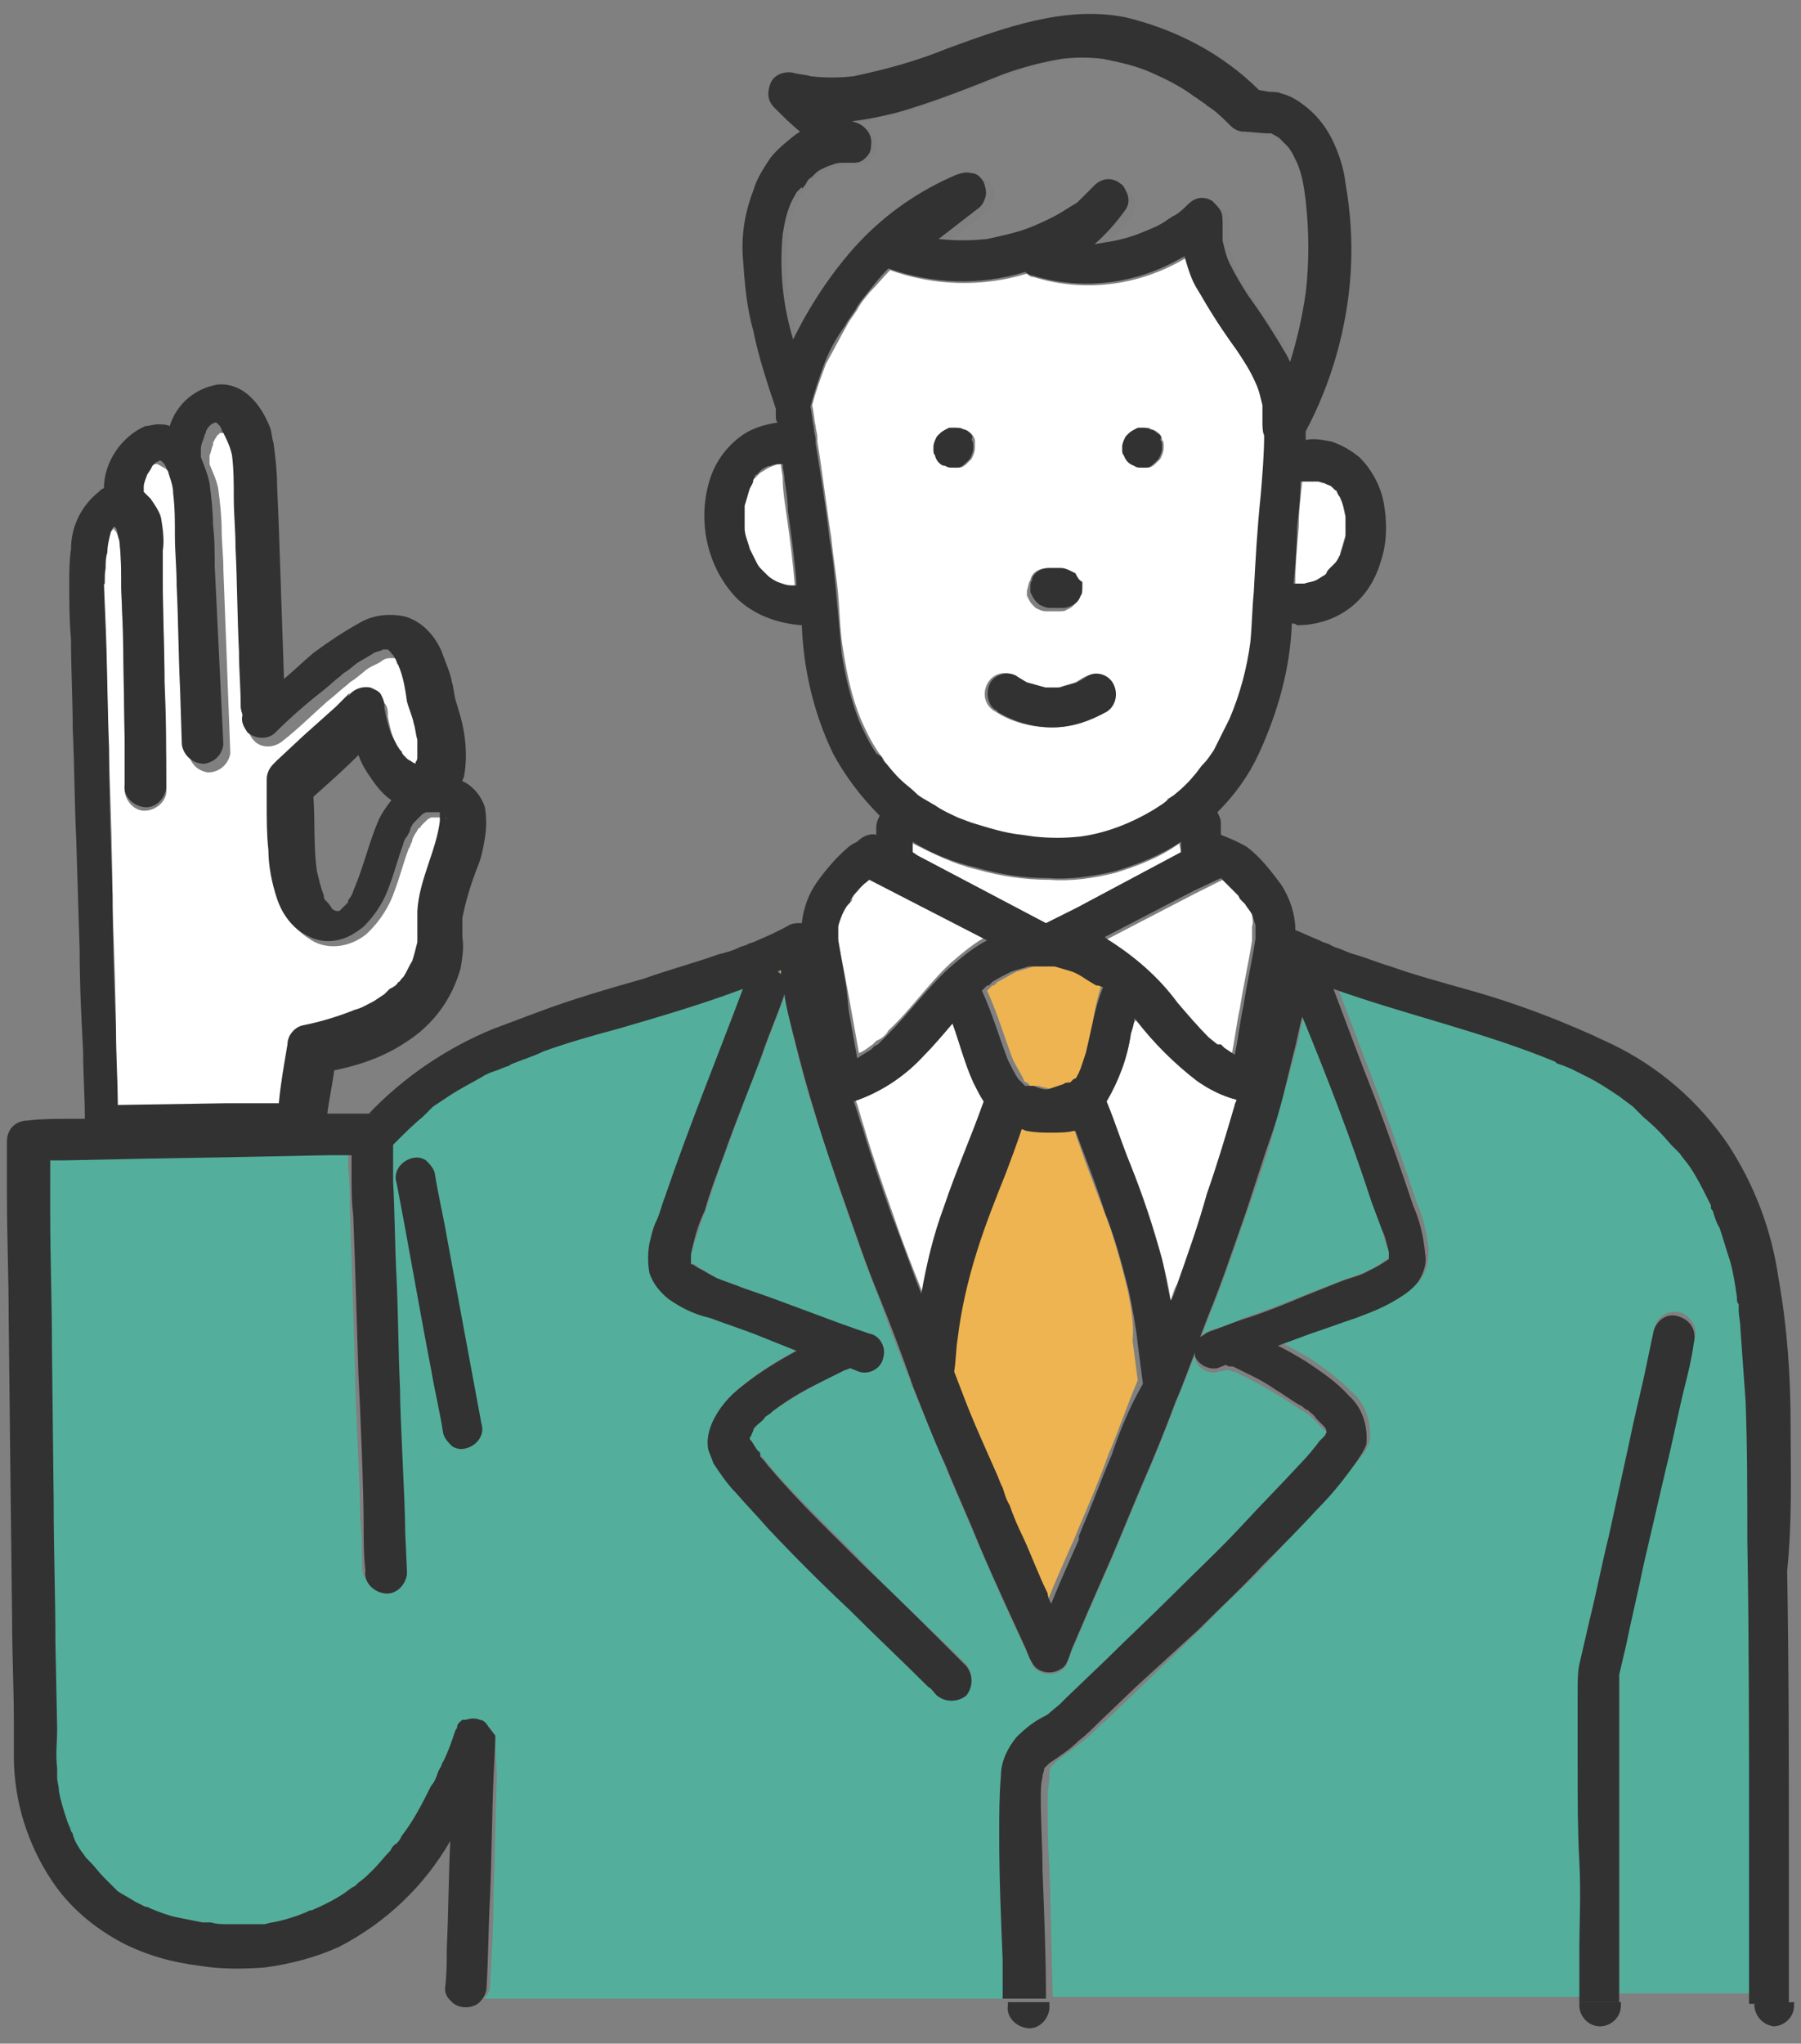 <?xml version="1.0" encoding="utf-8"?>
<!-- Generator: Adobe Illustrator 27.9.0, SVG Export Plug-In . SVG Version: 6.00 Build 0)  -->
<svg version="1.1" id="レイヤー_1" xmlns="http://www.w3.org/2000/svg" xmlns:xlink="http://www.w3.org/1999/xlink" x="0px"
	 y="0px" viewBox="0 0 104 118" style="enable-background:new 0 0 104 118;" xml:space="preserve">
<rect x="0" y="0" width="104" height="118" fill="#808080" stroke="none"/>
<style type="text/css">
	.st0{fill:#EDB451;}
	.st1{fill:#FFFFFF;}
	.st2{fill:#53AF9B;}
	.st3{fill:#828282;}
	.st4{fill:#323232;}
	.st5{fill:none;}
</style>
<g>
	<path class="st0" d="M40,72.8L40,72.8L40,72.8L40,72.8L40,72.8L40,72.8z"/>
	<path class="st0" d="M40,72.8L40,72.8L40,72.8z"/>
	<path class="st0" d="M40.1,72.9L40.1,72.9L40.1,72.9z"/>
	<path class="st0" d="M39.9,72.7L39.9,72.7L39.9,72.7z"/>
	<path class="st0" d="M63.6,56.9l-0.5-0.3c-0.3-0.2-0.6-0.4-0.9-0.5c-0.3-0.1-0.7-0.2-1-0.3c-0.2,0-0.4,0-0.6,0h-0.3h-0.6
		c-0.3,0.1-0.7,0.2-1,0.3c-0.4,0.2-0.7,0.4-1.1,0.6l-0.2,0.2l0,0h-0.1L57,57.2c0.6,1.3,1,2.7,1.5,4c0.2,0.4,0.4,0.7,0.6,1.1
		c0,0.1,0.1,0.2,0.2,0.2l0.2,0.2c0.2,0,0.3,0,0.5,0c0.2,0.1,0.5,0.1,0.7,0.2h0.1c0.3-0.1,0.6-0.2,0.9-0.3c0.1,0,0.2-0.1,0.4-0.1
		l0.2-0.2v-0.1c0.1-0.1,0.1-0.2,0.2-0.2c0.1-0.1,0.2-0.3,0.2-0.4c0.1-0.3,0.2-0.6,0.3-0.9C63,59.4,63.2,58.1,63.6,56.9L63.6,56.9
		L63.6,56.9z"/>
	<path class="st1" d="M65.6,58.9L65.6,58.9c-0.2,0.2-0.3,0.5-0.3,0.8c-0.2,1.4-0.7,2.7-1.4,3.9c0.5,1.2,0.9,2.5,1.4,3.7
		c0.7,1.7,1.3,3.5,1.8,5.4c0.2,0.8,0.4,1.6,0.5,2.4c0.1-0.3,0.2-0.7,0.4-1c0.6-1.7,1.2-3.4,1.8-5.2s1.1-3.4,1.6-5.1
		c0-0.1,0.1-0.2,0.1-0.3c-0.8-0.2-1.6-0.6-2.3-1.1C67.9,61.4,66.7,60.2,65.6,58.9z"/>
	<path class="st0" d="M39.9,72.7L39.9,72.7L39.9,72.7z"/>
	<path class="st0" d="M43.8,83.8L43.8,83.8L43.8,83.8C43.7,83.7,43.8,83.7,43.8,83.8z"/>
	<path class="st0" d="M43.9,83.9L43.9,83.9L43.9,83.9L43.9,83.9L43.9,83.9z"/>
	<path class="st0" d="M43.6,82.6L43.6,82.6L43.6,82.6C43.6,82.6,43.6,82.5,43.6,82.6z"/>
	<path class="st0" d="M43.5,82.6L43.5,82.6L43.5,82.6L43.5,82.6L43.5,82.6z"/>
	<path class="st1" d="M68.1,48.7c-1.1,0.8-2.4,1.3-3.7,1.7c-1.2,0.3-2.5,0.5-3.8,0.4c-1.4,0-2.8-0.2-4.2-0.6
		c-1.3-0.3-2.5-0.9-3.7-1.5v0.5v0.1l0.3,0.2l7.4,3.9l1.8-0.9l6-3.1c0-0.1,0-0.2,0-0.2L68.1,48.7z"/>
	<path class="st0" d="M70.2,60.3L70.2,60.3L70.2,60.3L70.2,60.3z"/>
	<path class="st2" d="M79.8,71l-0.5-1.6c-1.2-3.6-2.7-7.2-4-10.8c-0.2,0.7-0.3,1.4-0.5,2.1c-0.4,1.6-0.9,3.2-1.3,4.8
		c-0.5,1.7-1.1,3.4-1.7,5.1s-1.2,3.5-1.9,5.2l-0.5,1.3c0.1-0.1,0.3-0.2,0.5-0.3c0.7-0.2,1.3-0.4,1.9-0.7c1.2-0.4,2.5-0.9,3.7-1.4
		l1.8-0.7c0.5-0.2,0.9-0.3,1.4-0.5c0.4-0.2,0.7-0.3,1.1-0.6l0.3-0.2l0,0l0,0l0.1-0.1v-0.1c0-0.1,0-0.2,0-0.3
		C80,71.9,79.9,71.4,79.8,71z"/>
	<path class="st0" d="M80.1,72.8L80.1,72.8L80.1,72.8z"/>
	<path class="st0" d="M80.1,72.7L80.1,72.7L80.1,72.7z"/>
	<path class="st0" d="M80.1,72.7L80.1,72.7L80.1,72.7z"/>
	<path class="st0" d="M80.1,72.8L80.1,72.8L80.1,72.8z"/>
	<path class="st0" d="M80,72.8L80,72.8L80,72.8L80,72.8L80,72.8L80,72.8z"/>
	<path class="st2" d="M101,80.7c0-1.4-0.1-2.8-0.3-4.2c0-0.4-0.1-0.7-0.1-1.1l0,0l0,0v-0.3c0-0.1,0-0.3-0.1-0.4
		c-0.1-0.7-0.2-1.4-0.4-2.1c-0.1-0.6-0.3-1.3-0.6-1.9c-0.1-0.3-0.2-0.7-0.4-1c0-0.1-0.1-0.1-0.1-0.2v-0.1L98.8,69
		c-0.3-0.6-0.6-1.2-1-1.8c-0.2-0.3-0.4-0.6-0.6-0.8l0.1,0.1l-0.1-0.1L97,66.2l-0.3-0.3c-0.5-0.5-1-1.1-1.6-1.5L94.7,64l0,0l0,0
		l-0.2-0.2l-0.8-0.6c-0.6-0.4-1.2-0.8-1.8-1.1l-1-0.5l-0.5-0.3l-0.3-0.1L90,61.1c-4.2-1.7-8.6-2.6-12.8-4.2c0.8,2.1,1.6,4.2,2.4,6.3
		s1.5,4.1,2.2,6.2c0.4,0.9,0.6,1.8,0.7,2.8c0,0.6-0.1,1.1-0.4,1.6c-0.3,0.4-0.7,0.7-1.2,1c-0.8,0.4-1.5,0.8-2.4,1.1
		s-1.8,0.6-2.6,0.9L74,77.5c0.5,0.3,1.1,0.6,1.6,0.9c0.9,0.6,1.7,1.2,2.5,2c0.8,0.7,1.1,1.8,1,2.8c-0.1,0.3-0.3,0.7-0.5,0.9
		c-0.7,0.9-1.4,1.8-2.2,2.7c-1.1,1.1-2.2,2.3-3.2,3.4s-2.5,2.4-3.7,3.7l-3.4,3.3l-2.3,2.2c-0.4,0.3-0.7,0.7-1.1,1
		c-0.6,0.5-1.2,0.9-1.7,1.3l0,0c-0.1,0.1-0.1,0.1-0.2,0.2l0,0l-0.1,0.1c-0.1,0.2-0.1,0.3-0.1,0.5c0,0.4-0.1,0.8-0.1,1.2
		c0,1.4,0,2.8,0.1,4.2c0.1,2.4,0.1,4.9,0.2,7.4h30.6c0-1,0-1.9,0-2.9c0-1.7,0-3.5,0-5.2s0-3.7-0.1-5.6v-4.2c-0.1-0.5-0.1-1.1,0-1.6
		c0.2-0.9,0.4-1.7,0.6-2.6c0.4-1.6,0.7-3.2,1.1-4.8l1.2-5.5c0.3-1.5,0.7-3,1-4.5l0.4-1.9c0.2-0.6,0.9-0.9,1.5-0.7
		c0.5,0.2,0.9,0.8,0.8,1.3l0,0c-0.2,0.8-0.3,1.6-0.5,2.3c-0.4,1.6-0.7,3.2-1.1,4.8L95,89.8c-0.3,1.5-0.7,3.1-1,4.6l-0.5,1.8
		c0,0.7,0,1.5,0,2.2c0,1.6,0,3.2,0,4.8c0,1.9,0,3.7,0,5.5c0,1.6,0,3.1,0,4.6c0,0.6,0,1.2,0,1.8h7.7c0-3.3,0-6.6,0-9.8
		c0-5.7,0-11.4-0.1-17C101.1,86,101.1,83.4,101,80.7z"/>
	<path class="st0" d="M80.1,72.8L80.1,72.8C80.1,72.8,80,72.9,80.1,72.8z"/>
	<path class="st0" d="M47.5,5.9"/>
	<path class="st1" d="M77.5,29c-0.1-0.1-0.1-0.3-0.2-0.4l-0.1-0.2c0,0,0-0.1-0.1-0.1c-0.1-0.1-0.1-0.1-0.2-0.2l0,0
		c-0.1-0.1-0.2-0.1-0.4-0.2c-0.1,0-0.3-0.1-0.4-0.1c-0.2,0-0.5,0-0.7,0l0,0h-0.2c-0.1,0.9-0.2,1.7-0.2,2.6c-0.1,1.1-0.2,2.2-0.2,3.3
		h0.1c0.2,0,0.3,0,0.5,0s0.4-0.1,0.7-0.2c0.2-0.1,0.3-0.2,0.5-0.3l0.1-0.1c0.1-0.1,0.2-0.2,0.2-0.3l0.1-0.1l0.2-0.2
		c0.1-0.2,0.2-0.4,0.2-0.6c0.1-0.3,0.2-0.7,0.3-1c0-0.4,0-0.8,0-1.1C77.6,29.6,77.6,29.3,77.5,29z"/>
	<path class="st0" d="M46.2,10.8L46.2,10.8L46.2,10.8L46.2,10.8z"/>
	<path class="st0" d="M76.6,33.2L76.6,33.2z"/>
	<path class="st3" d="M75,9.6c-0.1-0.2-0.2-0.4-0.3-0.6l-0.2-0.3l0,0l-0.1-0.1c-0.1-0.1-0.2-0.2-0.3-0.3L74,8.2
		c-0.2-0.1-0.3-0.2-0.5-0.3h-0.1l-1.2-0.1h-0.1c-0.3,0-0.5-0.1-0.7-0.3c-0.4-0.4-0.7-0.7-1.1-1L70,6.3l-0.1-0.2
		c-0.2-0.1-0.4-0.3-0.6-0.4c-0.8-0.5-1.6-1-2.5-1.4S65,3.7,64,3.5c-0.8-0.1-1.7-0.1-2.5,0c-1.2,0.2-2.3,0.5-3.4,0.9
		c-2,0.7-4,1.6-6.1,2.2c-0.9,0.2-1.7,0.4-2.6,0.5l0.3,0.1c0.6,0.1,0.9,0.7,0.9,1.3c0,0.3-0.1,0.5-0.3,0.7s-0.5,0.3-0.8,0.3
		c-0.2,0-0.5,0-0.7,0c-0.3,0.1-0.5,0.1-0.8,0.2c-0.3,0.1-0.5,0.3-0.7,0.4l-0.1,0.1l-0.1,0.1c-0.1,0.1-0.2,0.2-0.3,0.3
		s-0.2,0.2-0.3,0.4l-0.1,0.1l-0.1,0.1c-0.2,0.3-0.3,0.5-0.4,0.8c-0.2,0.5-0.4,1.1-0.4,1.6c-0.1,1-0.1,2.1,0,3.1s0.4,2,0.6,3l0.1-0.2
		c1-2,2.3-3.8,3.9-5.4c1.6-1.6,3.5-2.9,5.6-3.8c0.3-0.1,0.6-0.2,0.9-0.1c0.3,0.1,0.5,0.3,0.7,0.5c0.2,0.3,0.2,0.6,0.1,0.9
		c-0.1,0.3-0.3,0.5-0.5,0.7l-2.3,1.8l0,0c0.9,0.1,1.9,0.1,2.8,0c1-0.1,1.9-0.4,2.8-0.8c0.7-0.3,1.3-0.6,1.9-1l0.5-0.3l0,0l0.2-0.2
		c0.3-0.2,0.6-0.5,0.8-0.8c0.4-0.4,1.1-0.4,1.5-0.1c0.2,0.2,0.3,0.4,0.4,0.6c0.1,0.3,0,0.6-0.1,0.9c-0.5,0.7-1.1,1.4-1.8,2l0.6-0.1
		c0.8-0.1,1.5-0.3,2.2-0.6c0.5-0.2,0.9-0.5,1.4-0.7l0.3-0.2l0.2-0.1c0.2-0.2,0.4-0.4,0.7-0.6c0.4-0.4,1-0.4,1.4-0.2
		c0.2,0.1,0.4,0.3,0.5,0.6c0.1,0.2,0.1,0.4,0.1,0.7s0,0.7,0,1c0.1,0.5,0.2,0.9,0.4,1.3c0.3,0.7,0.7,1.3,1.1,1.9
		c0.8,1.1,1.6,2.2,2.3,3.3l0.2,0.4c0.4-1.3,0.7-2.5,0.9-3.9c0.2-1.8,0.2-3.6,0-5.3C75.4,11,75.2,10.3,75,9.6z"/>
	<path class="st0" d="M46.1,10.9L46.1,10.9L46.1,10.9L46.1,10.9L46.1,10.9z"/>
	<path class="st1" d="M72.3,52.8c-0.1-0.2-0.2-0.4-0.4-0.6L71.7,52c0,0.1,0.1,0.1,0,0l0,0l-0.1-0.2c-0.3-0.3-0.7-0.7-1-1L69,51.6
		l-5.2,2.7l0.1,0.1c1.5,1,2.9,2.2,4,3.6c0.6,0.7,1.2,1.3,1.8,1.9l0.5,0.4l0.1,0.1l0.2,0.2l0.6,0.4c0.2-0.9,0.3-1.9,0.5-2.8
		c0.2-1.3,0.5-2.6,0.7-3.9c0-0.3,0-0.6,0-0.8C72.4,53.2,72.3,53,72.3,52.8z"/>
	<path class="st0" d="M63.1,11.3L63.1,11.3C62.9,11.5,63,11.3,63.1,11.3z"/>
	<path class="st0" d="M71.7,51.9L71.7,51.9L71.7,51.9L71.7,51.9z"/>
	<path class="st0" d="M71.7,51.9L71.7,51.9z"/>
	<path class="st0" d="M70.2,60.3L70.2,60.3C70.3,60.3,70.3,60.3,70.2,60.3L70.2,60.3L70.2,60.3z"/>
	<path class="st1" d="M55.1,59c-0.6,0.6-1.1,1.3-1.7,1.9c-1.1,1.2-2.5,2.1-4,2.6c0.2,0.5,0.3,1,0.5,1.6c0.5,1.7,1.1,3.4,1.7,5.1
		c0.5,1.5,1.1,3,1.7,4.5c0.3-1.7,0.8-3.4,1.4-5c0.8-2,1.6-4,2.3-6.1c-0.2-0.4-0.5-0.7-0.6-1.1C55.8,61.3,55.5,60.2,55.1,59z"/>
	<path class="st1" d="M73,24.5L73,24.5c0-0.4,0-0.7,0-1c-0.1-0.5-0.2-0.9-0.4-1.3c-0.3-0.7-0.7-1.3-1.1-1.9
		c-0.8-1.1-1.6-2.2-2.2-3.4c-0.3-0.6-0.6-1.3-0.8-2L68.3,15c-2.6,1.5-5.7,1.9-8.6,1c-0.2,0-0.3-0.1-0.4-0.2
		c-2.6,0.8-5.4,0.7-7.9-0.2c-0.4,0.4-0.8,0.9-1.2,1.3l-0.4,0.5c0.2-0.3,0,0,0,0l-0.2,0.3c-0.2,0.4-0.5,0.7-0.7,1.1
		c-0.4,0.7-0.8,1.5-1.2,2.2c-0.3,0.8-0.6,1.6-0.8,2.4c0.1,0.4,0.1,0.8,0.2,1.2c0,0.2,0.1,0.4,0.1,0.7v0.2c0.3,1.8,0.5,3.6,0.8,5.5
		c0.1,1.1,0.3,2.2,0.4,3.3s0.1,2.2,0.3,3.3c0.2,1.3,0.5,2.7,1,3.9c0.3,0.7,0.6,1.3,1,1.9l0.3,0.4l0.1,0.2l0,0
		c0.2,0.2,0.4,0.5,0.6,0.7c0.4,0.4,0.8,0.9,1.3,1.2l0,0l0.1,0.1l0.3,0.2c0.2,0.2,0.5,0.3,0.7,0.4c0.4,0.2,0.8,0.5,1.3,0.7l0.8,0.3
		c0.9,0.3,1.9,0.5,2.9,0.7l0.7,0.1c0.9,0.1,1.8,0.1,2.7,0c1.5-0.2,2.9-0.7,4.2-1.5c0.2-0.1,0.5-0.3,0.7-0.5l0.1-0.1h0.1l0.3-0.2
		c0.5-0.4,0.9-0.8,1.3-1.3l0.3-0.4l0,0l0.1-0.1c0.2-0.3,0.4-0.5,0.6-0.8c0.4-0.6,0.7-1.2,0.9-1.8c0.6-1.4,1-2.9,1.2-4.4
		c0.1-1,0.2-1.9,0.2-2.9c0.1-1.9,0.3-3.8,0.4-5.6c0.1-1.1,0.2-2.3,0.2-3.5C72.9,25.1,72.9,24.8,73,24.5z M59.5,33.5
		c0-0.1,0.1-0.3,0.2-0.4c0.2-0.2,0.5-0.3,0.8-0.3h0.1h0.6c0.2,0,0.4,0.1,0.6,0.2l0.2,0.2c0.1,0.1,0.2,0.3,0.3,0.5v0.4
		c0,0.2,0,0.3-0.1,0.5c-0.1,0.3-0.3,0.5-0.6,0.6c-0.1,0.1-0.3,0.1-0.5,0.1H61h-0.6c-0.2,0-0.4-0.1-0.6-0.2l-0.2-0.2
		c-0.1-0.1-0.2-0.3-0.3-0.5v-0.3C59.4,33.8,59.4,33.6,59.5,33.5z M56.3,25.8L56.3,25.8L56.3,25.8c0,0.3-0.1,0.5-0.2,0.7l-0.2,0.2
		c-0.1,0.1-0.3,0.3-0.5,0.3h-0.3c-0.2,0-0.3,0-0.4-0.1c-0.1,0-0.3-0.1-0.4-0.2c-0.1-0.1-0.2-0.2-0.2-0.4C54,26.2,54,26,54,25.9l0,0
		l0,0v-0.1c0-0.2,0.1-0.4,0.2-0.6l0.2-0.2c0.1-0.1,0.3-0.2,0.5-0.3h0.3c0.2,0,0.3,0,0.5,0.1c0.3,0.1,0.5,0.3,0.6,0.6
		C56.3,25.5,56.3,25.6,56.3,25.8z M63.8,41.1c-0.9,0.6-2,0.9-3.1,0.9s-2.3-0.3-3.2-0.9c-0.6-0.3-0.8-1-0.5-1.6s1-0.8,1.6-0.5
		c0,0,0.1,0,0.1,0.1l0.5,0.3c0.3,0.1,0.7,0.2,1.1,0.3c0.3,0,0.6,0,0.8,0c0.3-0.1,0.7-0.2,1-0.3l0.5-0.3c0.6-0.3,1.3-0.1,1.6,0.4
		S64.4,40.7,63.8,41.1z M67.2,25.8L67.2,25.8L67.2,25.8c0,0.3-0.1,0.5-0.2,0.7l-0.2,0.2c-0.1,0.1-0.3,0.3-0.5,0.3H66
		c-0.2,0-0.3,0-0.4-0.1c-0.3-0.1-0.5-0.3-0.6-0.6c-0.1-0.1-0.1-0.3-0.1-0.4l0,0l0,0v-0.1c0-0.2,0.1-0.4,0.2-0.6l0.2-0.2
		c0.1-0.1,0.3-0.2,0.5-0.3h0.3c0.2,0,0.3,0,0.4,0.1c0.1,0,0.3,0.1,0.4,0.2s0.2,0.2,0.2,0.4C67.2,25.5,67.2,25.6,67.2,25.8z"/>
	<path class="st0" d="M80,72.9L80,72.9C79.9,72.9,79.9,73,80,72.9z"/>
	<path class="st1" d="M49.3,51.7c0,0.1-0.1,0.1-0.1,0.2V52L49,52.2c-0.3,0.4-0.5,0.8-0.6,1.2c0,0.3,0,0.6,0,0.8
		c0.2,1.3,0.5,2.6,0.7,3.8l0.5,2.8c0.3-0.1,0.5-0.3,0.8-0.5l0.2-0.2l0.2-0.1c0.2-0.1,0.4-0.3,0.5-0.5c1.3-1.2,2.3-2.7,3.6-3.9
		c0.7-0.6,1.4-1.2,2.2-1.6l-6.8-3.6C49.9,51,49.6,51.4,49.3,51.7z"/>
	<path class="st0" d="M62.2,88.7"/>
	<path class="st0" d="M65.1,74.4c-0.4-1.6-0.8-3.1-1.4-4.6c-0.6-1.6-1.2-3.1-1.7-4.7h-0.1c-0.4,0.1-0.8,0.2-1.3,0.1
		c-0.5,0.1-1,0-1.4-0.1c-0.1,0-0.2-0.1-0.3-0.1c-0.3,0.8-0.6,1.6-0.9,2.5c-0.6,1.5-1.2,3-1.7,4.6s-0.9,3.3-1.1,5
		C55.1,77.7,55,78.4,55,79l0.5,1.3c0.6,1.6,1.3,3.1,1.9,4.7l0.2,0.5l0,0l0.1,0.2c0.2,0.3,0.3,0.7,0.4,1c0.3,0.6,0.5,1.3,0.8,1.9
		c0.5,1.1,0.9,2.2,1.4,3.2c0.1,0.2,0.2,0.4,0.2,0.6l0.5-1.2l0.7-1.6l0.4-0.9v0.1v-0.1l0.2-0.5c0.6-1.4,1.2-2.8,1.7-4.2
		c0.6-1.4,1.1-2.9,1.7-4.3c-0.1-0.8-0.2-1.5-0.3-2.3C65.5,76.4,65.3,75.4,65.1,74.4z"/>
	<path class="st0" d="M45,56.1c0.1,0.1,0.2,0.1,0.2,0.2c0-0.1,0-0.2,0-0.3L45,56.1z"/>
	<path class="st0" d="M67.5,46.3L67.5,46.3L67.5,46.3L67.5,46.3z"/>
	<path class="st0" d="M67.4,46.3L67.4,46.3L67.4,46.3C67.3,46.5,67.4,46.4,67.4,46.3z"/>
	<path class="st1" d="M45.2,27.7c0-0.3-0.1-0.6-0.1-0.9h-0.2c-0.2,0.1-0.3,0.1-0.5,0.2s-0.3,0.2-0.5,0.3l-0.1,0.1l-0.2,0.2l-0.1,0.1
		l-0.1,0.1c-0.1,0.1-0.2,0.3-0.2,0.5c-0.1,0.3-0.2,0.7-0.3,1c0,0.4,0,0.9,0,1.3c0.1,0.4,0.2,0.8,0.3,1.2c0.1,0.2,0.2,0.4,0.3,0.6
		l0.1,0.2c0,0,0.2,0.2,0.2,0.3c0.1,0.1,0.2,0.2,0.3,0.3l0.1,0.1c0.2,0.1,0.4,0.2,0.6,0.4c0.3,0.1,0.5,0.2,0.8,0.2h0.3
		c-0.1-1.4-0.3-2.9-0.5-4.3C45.3,28.9,45.2,28.3,45.2,27.7z"/>
	<path class="st4" d="M56,25c-0.1-0.1-0.2-0.2-0.4-0.2c-0.1-0.1-0.3-0.1-0.5-0.1h-0.3c-0.2,0.1-0.4,0.2-0.5,0.3l-0.2,0.2
		c-0.1,0.2-0.2,0.4-0.2,0.6v0.1l0,0l0,0c0,0.2,0,0.3,0.1,0.4c0,0.1,0.1,0.3,0.2,0.4c0.1,0.1,0.2,0.2,0.4,0.2C54.7,27,54.9,27,55,27
		h0.3c0.2,0,0.4-0.2,0.5-0.3l0.2-0.2c0.1-0.2,0.2-0.4,0.2-0.6v-0.1l0,0l0,0c0-0.2,0-0.3-0.1-0.4C56.2,25.2,56.1,25.1,56,25z"/>
	<path class="st4" d="M62.1,33.1L61.9,33c-0.2-0.1-0.4-0.2-0.6-0.2h-0.6h-0.1c-0.3,0-0.6,0.1-0.8,0.3c-0.1,0.1-0.2,0.2-0.2,0.4
		c-0.1,0.1-0.1,0.3-0.1,0.4v0.3c0.1,0.2,0.2,0.4,0.3,0.5l0.2,0.2c0.2,0.1,0.4,0.2,0.6,0.2h0.6h0.1c0.2,0,0.3,0,0.5-0.1
		c0.3-0.1,0.5-0.3,0.6-0.6c0.1-0.1,0.1-0.3,0.1-0.5v-0.3C62.3,33.5,62.2,33.3,62.1,33.1z"/>
	<path class="st4" d="M66.8,25c-0.1-0.1-0.2-0.2-0.4-0.2c-0.1-0.1-0.3-0.1-0.4-0.1h-0.3c-0.2,0.1-0.4,0.2-0.5,0.3L65,25.2
		c-0.1,0.2-0.2,0.4-0.2,0.6v0.1l0,0l0,0c0,0.2,0,0.3,0.1,0.4c0.1,0.3,0.3,0.5,0.6,0.6c0.1,0.1,0.3,0.1,0.4,0.1h0.3
		c0.2,0,0.4-0.2,0.5-0.3l0.2-0.2c0.1-0.2,0.2-0.4,0.2-0.6v-0.1l0,0l0,0c0-0.2,0-0.3-0.1-0.4C67.1,25.2,67,25.1,66.8,25z"/>
	<path class="st4" d="M67.5,46.3L67.5,46.3L67.5,46.3L67.5,46.3z"/>
	<path class="st4" d="M46.2,10.8L46.2,10.8L46.2,10.8L46.2,10.8L46.2,10.8z"/>
	<path class="st4" d="M40,72.8L40,72.8L40,72.8L40,72.8z"/>
	<path class="st4" d="M71.7,51.9L71.7,51.9C71.8,52.1,71.8,52,71.7,51.9L71.7,51.9z"/>
	<path class="st4" d="M70.2,60.3L70.2,60.3L70.2,60.3L70.2,60.3L70.2,60.3z"/>
	<path class="st4" d="M43.6,82.6L43.6,82.6L43.6,82.6L43.6,82.6L43.6,82.6L43.6,82.6z"/>
	<path class="st4" d="M43.9,83.9L43.9,83.9L43.9,83.9z"/>
	<path class="st4" d="M80,72.8L80,72.8L80,72.8L80,72.8z"/>
	<path class="st4" d="M96.9,76c-0.6-0.2-1.2,0.2-1.4,0.8l-0.4,1.9c-0.3,1.5-0.7,3-1,4.5l-1.2,5.5c-0.4,1.6-0.7,3.2-1.1,4.8
		c-0.2,0.9-0.4,1.7-0.6,2.6c-0.1,0.5-0.1,1.1-0.1,1.6v4.2c0,1.9,0,3.7,0.1,5.6s0,3.5,0,5.2c0,1,0,1.9,0,2.9h2.3c0-0.6,0-1.2,0-1.8
		c0-1.5,0-3.1,0-4.6c0-1.8,0-3.7,0-5.5c0-1.6,0-3.2,0-4.8c0-0.7,0-1.5,0-2.2l0.4-1.7c0.3-1.5,0.7-3.1,1-4.6l1.3-5.6
		c0.4-1.6,0.7-3.2,1.1-4.8c0.2-0.8,0.4-1.6,0.5-2.4l0,0C98,76.8,97.6,76.2,96.9,76C97,76,97,76,96.9,76z"/>
	<path class="st4" d="M91.2,115.6L91.2,115.6c0,0.1,0,0.2,0,0.2c0,0.6,0.5,1.2,1.2,1.2c0.6,0,1.2-0.5,1.2-1.2c0-0.1,0-0.2,0-0.2
		H91.2z"/>
	<path class="st4" d="M58.2,115.6c0,0.1,0,0.2,0,0.2c-0.1,0.6,0.4,1.2,1.1,1.3c0.6,0.1,1.2-0.4,1.3-1.1c0-0.1,0-0.1,0-0.2
		s0-0.2,0-0.2S58.2,115.6,58.2,115.6z"/>
	<path class="st4" d="M101.3,115.7L101.3,115.7c0,0.7,0.5,1.2,1.1,1.3c0.6,0,1.2-0.5,1.2-1.2v-0.2L101.3,115.7L101.3,115.7z"/>
	<path class="st4" d="M62.7,39.1l-0.5,0.3c-0.3,0.1-0.7,0.2-1,0.3c-0.3,0-0.6,0-0.8,0c-0.4-0.1-0.7-0.2-1.1-0.3l-0.5-0.3
		c-0.5-0.4-1.3-0.2-1.6,0.3S57,40.7,57.5,41c0,0,0.1,0,0.1,0.1c1,0.6,2.1,0.9,3.2,0.9c1.1,0,2.2-0.4,3.1-0.9c0.5-0.3,0.7-1,0.4-1.6
		C64,38.9,63.2,38.7,62.7,39.1z"/>
	<path class="st5" d="M45,56.1c0.1,0.1,0.2,0.1,0.2,0.2c0-0.1,0-0.2,0-0.3L45,56.1z"/>
	<path class="st5" d="M39.9,72.7L39.9,72.7L39.9,72.7z"/>
	<path class="st5" d="M72.3,52.8c-0.1-0.2-0.2-0.4-0.4-0.6L71.7,52l0,0l-0.1-0.1l0,0l0,0l-0.1-0.2c-0.3-0.3-0.7-0.7-1-1l-1.6,0.8
		l-5.2,2.7l0.1,0.1c1.6,1,2.9,2.2,4.1,3.7c0.6,0.7,1.2,1.3,1.8,1.9l0.5,0.4l0,0h0.1l0,0c0,0,0,0,0.1,0l0.2,0.2l0.6,0.4
		c0.2-1,0.3-1.9,0.5-2.8c0.2-1.3,0.5-2.6,0.7-3.9c0-0.3,0-0.6,0-0.8C72.4,53.2,72.3,53,72.3,52.8z"/>
	<path class="st5" d="M77.5,29c-0.1-0.1-0.1-0.3-0.2-0.4l-0.1-0.2c0,0,0-0.1-0.1-0.1c-0.1-0.1-0.1-0.1-0.2-0.2l0,0
		c-0.1-0.1-0.2-0.1-0.4-0.2c-0.1,0-0.3-0.1-0.4-0.1c-0.2,0-0.5,0-0.7,0l0,0h-0.2c-0.1,0.9-0.2,1.7-0.2,2.6c-0.1,1.1-0.2,2.2-0.2,3.3
		h0.1c0.2,0,0.3,0,0.5,0s0.4-0.1,0.7-0.2c0.2-0.1,0.3-0.2,0.5-0.3l0.1-0.1c0.1-0.1,0.2-0.2,0.2-0.3l0.1-0.1l0.2-0.2
		c0.1-0.2,0.2-0.4,0.2-0.6c0.1-0.3,0.2-0.7,0.3-1c0-0.4,0-0.8,0-1.1C77.6,29.6,77.6,29.3,77.5,29z"/>
	<path class="st5" d="M39.9,72.7L39.9,72.7L39.9,72.7z"/>
	<path class="st5" d="M68.1,48.7c-1.1,0.8-2.4,1.3-3.7,1.7c-1.2,0.3-2.5,0.5-3.8,0.4c-1.4,0-2.8-0.2-4.2-0.6
		c-1.3-0.3-2.5-0.9-3.7-1.5v0.5v0.1l0.3,0.2l7.4,3.9l1.8-0.9l6-3.1c0-0.1,0-0.2,0-0.2L68.1,48.7z"/>
	<path class="st5" d="M63.6,56.9l-0.5-0.3c-0.3-0.2-0.6-0.4-0.9-0.5c-0.3-0.1-0.7-0.2-1-0.3c-0.2,0-0.4,0-0.6,0h-0.3h-0.6
		c-0.3,0.1-0.7,0.2-1,0.3c-0.4,0.2-0.7,0.4-1.1,0.6l-0.2,0.2l0,0h-0.1L57,57.2c0.6,1.3,1,2.7,1.5,4c0.2,0.4,0.4,0.7,0.6,1.1
		c0,0.1,0.1,0.2,0.2,0.2l0.2,0.2c0.2,0,0.3,0,0.5,0c0.2,0.1,0.5,0.1,0.7,0.2h0.1c0.3-0.1,0.6-0.2,0.9-0.3c0.1,0,0.2-0.1,0.4-0.1
		l0.2-0.2v-0.1c0.1-0.1,0.1-0.2,0.2-0.2c0.1-0.1,0.2-0.3,0.2-0.4c0.1-0.3,0.2-0.6,0.3-0.9C63,59.4,63.2,58.1,63.6,56.9L63.6,56.9
		L63.6,56.9z"/>
	<path class="st5" d="M43.6,82.6L43.6,82.6L43.6,82.6L43.6,82.6C43.7,82.4,43.6,82.5,43.6,82.6z"/>
	<path class="st5" d="M21.1,44.5c-0.2-0.3-0.3-0.7-0.5-1c-0.9,0.8-1.8,1.6-2.6,2.4c0,1.4,0,2.9,0.2,4.3c0.1,0.5,0.2,1,0.4,1.4
		c0,0.1,0.1,0.2,0.1,0.3l0.1,0.1l0,0l0.1,0.1l0,0l0.2,0.1l0.2,0.1h0.1l0.1-0.1l0.1-0.1c0.1-0.1,0.2-0.2,0.3-0.3v-0.1l0.2-0.3
		c0.1-0.1,0.2-0.3,0.2-0.5c0.5-1.2,0.7-2.5,1.3-3.7c0.2-0.5,0.5-0.9,0.8-1.3C21.9,45.7,21.5,45.1,21.1,44.5z"/>
	<path class="st5" d="M47.5,5.9"/>
	<path class="st5" d="M40,72.8L40,72.8L40,72.8L40,72.8L40,72.8L40,72.8L40,72.8z"/>
	<path class="st5" d="M43.9,83.8C43.7,83.7,43.8,83.7,43.9,83.8L43.9,83.8L43.9,83.8L43.9,83.8L43.9,83.8L43.9,83.8z"/>
	<path class="st5" d="M12.6,24.5L12.6,24.5L12.6,24.5h-0.1l-0.2,0.1l0,0h0.5l0,0L12.6,24.5z"/>
	<path class="st5" d="M40.1,72.9L40.1,72.9L40.1,72.9z"/>
	<path class="st5" d="M80.1,72.8L80.1,72.8C80.1,72.8,80,72.9,80.1,72.8z"/>
	<path class="st5" d="M80.1,72.7L80.1,72.7L80.1,72.7z"/>
	<path class="st5" d="M80,72.9L80,72.9C79.9,72.9,79.9,73,80,72.9z"/>
	<path class="st5" d="M45.2,27.7c0-0.3-0.1-0.6-0.1-0.9h-0.2c-0.2,0.1-0.3,0.1-0.5,0.2s-0.3,0.2-0.5,0.3l-0.1,0.1l-0.2,0.2l-0.1,0.1
		l-0.1,0.1c-0.1,0.1-0.2,0.3-0.2,0.5c-0.1,0.3-0.2,0.7-0.3,1c0,0.4,0,0.9,0,1.3c0.1,0.4,0.2,0.8,0.3,1.2c0.1,0.2,0.2,0.4,0.3,0.6
		l0.1,0.2c0,0,0.2,0.2,0.2,0.3c0.1,0.1,0.2,0.2,0.3,0.3l0.1,0.1c0.2,0.1,0.4,0.2,0.6,0.4c0.3,0.1,0.5,0.2,0.8,0.2h0.3
		c-0.1-1.4-0.3-2.9-0.5-4.3C45.3,28.9,45.2,28.3,45.2,27.7z"/>
	<path class="st5" d="M65.6,58.9L65.6,58.9c-0.2,0.2-0.3,0.5-0.3,0.8c-0.2,1.4-0.7,2.7-1.4,3.9c0.5,1.2,0.9,2.5,1.4,3.7
		c0.7,1.7,1.3,3.5,1.8,5.4c0.2,0.8,0.4,1.6,0.5,2.4c0.1-0.3,0.2-0.7,0.4-1c0.6-1.7,1.2-3.4,1.8-5.2s1.1-3.4,1.6-5.1
		c0-0.1,0.1-0.2,0.1-0.3c-0.8-0.2-1.6-0.6-2.3-1.1C67.9,61.4,66.7,60.2,65.6,58.9z"/>
	<path class="st5" d="M80.1,72.7L80.1,72.7L80.1,72.7z"/>
	<path class="st5" d="M79.8,71l-0.5-1.6c-1.2-3.6-2.7-7.2-4-10.8c-0.2,0.7-0.3,1.4-0.5,2.1c-0.4,1.6-0.9,3.2-1.3,4.8
		c-0.5,1.7-1.1,3.4-1.7,5.1s-1.2,3.5-1.9,5.2l-0.5,1.3c0.1-0.1,0.3-0.2,0.5-0.3c0.7-0.2,1.3-0.4,1.9-0.7c1.2-0.4,2.5-0.9,3.7-1.4
		l1.8-0.7c0.5-0.2,0.9-0.3,1.4-0.5c0.4-0.2,0.7-0.3,1.1-0.6l0.3-0.2l0,0l0,0l0,0l0,0l0,0l0,0v0.1c0-0.1,0-0.2,0-0.3
		C79.9,72,79.9,71.5,79.8,71z"/>
	<path class="st5" d="M73,24.5L73,24.5c0-0.4,0-0.7,0-1c-0.1-0.5-0.2-0.9-0.4-1.3c-0.3-0.7-0.7-1.3-1.1-1.9
		c-0.8-1.1-1.6-2.2-2.2-3.4c-0.3-0.6-0.6-1.3-0.8-2L68.3,15c-2.6,1.5-5.7,1.9-8.6,1c-0.2,0-0.3-0.1-0.4-0.2
		c-2.6,0.8-5.4,0.7-7.9-0.2c-0.4,0.4-0.8,0.9-1.2,1.3l-0.4,0.5c0.2-0.3,0,0,0,0l-0.2,0.3c-0.2,0.4-0.5,0.7-0.7,1.1
		c-0.4,0.7-0.8,1.5-1.2,2.2c-0.3,0.8-0.6,1.6-0.8,2.4c0.1,0.4,0.1,0.8,0.2,1.2c0,0.2,0.1,0.4,0.1,0.7v0.2c0.3,1.8,0.5,3.6,0.8,5.5
		c0.1,1.1,0.3,2.2,0.4,3.3s0.1,2.2,0.3,3.3c0.2,1.3,0.5,2.7,1,3.9c0.3,0.7,0.6,1.3,1,1.9l0.3,0.4l0.1,0.2l0,0
		c0.2,0.2,0.4,0.5,0.6,0.7c0.4,0.4,0.8,0.9,1.3,1.2l0,0l0.1,0.1l0.3,0.2c0.2,0.2,0.5,0.3,0.7,0.4c0.4,0.2,0.8,0.5,1.3,0.7l0.8,0.3
		c0.9,0.3,1.9,0.5,2.9,0.7l0.7,0.1c0.9,0.1,1.8,0.1,2.7,0c1.5-0.2,2.9-0.7,4.2-1.5c0.2-0.1,0.5-0.3,0.7-0.5l0.1-0.1
		c-0.1,0.1,0,0,0,0l0,0l0,0l0.1-0.1l-0.1,0.1l0.3-0.2c0.5-0.4,0.9-0.8,1.3-1.3l0.3-0.4l0,0l0.1-0.1c0.2-0.3,0.4-0.5,0.6-0.8
		c0.4-0.6,0.7-1.2,0.9-1.8c0.6-1.4,1-2.9,1.2-4.4c0.1-1,0.2-1.9,0.2-2.9c0.1-1.9,0.3-3.8,0.4-5.6c0.1-1.1,0.2-2.3,0.2-3.5
		C72.9,25.1,72.9,24.8,73,24.5z"/>
	<path class="st5" d="M63.1,11.3L63.1,11.3C62.9,11.5,63,11.3,63.1,11.3z"/>
	<path class="st5" d="M75,9.6c-0.1-0.2-0.2-0.4-0.3-0.6l-0.2-0.3l0,0l-0.1-0.1c-0.1-0.1-0.2-0.2-0.3-0.3L74,8.2
		c-0.2-0.1-0.3-0.2-0.5-0.3h-0.1l-1.2-0.1h-0.1c-0.3,0-0.5-0.1-0.7-0.3c-0.4-0.4-0.7-0.7-1.1-1L70,6.3l-0.1-0.2
		c-0.2-0.1-0.4-0.3-0.6-0.4c-0.8-0.5-1.6-1-2.5-1.4S65,3.7,64,3.5c-0.8-0.1-1.7-0.1-2.5,0c-1.2,0.2-2.3,0.5-3.4,0.9
		c-2,0.7-4,1.6-6.1,2.2c-0.9,0.2-1.7,0.4-2.6,0.5l0.3,0.1c0.6,0.1,0.9,0.7,0.9,1.3c0,0.3-0.1,0.5-0.3,0.7s-0.5,0.3-0.8,0.3
		c-0.2,0-0.5,0-0.7,0c-0.3,0.1-0.5,0.1-0.8,0.2c-0.3,0.1-0.5,0.3-0.7,0.4l-0.1,0.1l-0.1,0.1c-0.1,0.1-0.2,0.2-0.3,0.3
		s-0.2,0.2-0.3,0.4v-0.2l-0.1,0.1l0,0L46.3,11l-0.1,0.1c-0.2,0.3-0.3,0.5-0.4,0.8c-0.2,0.5-0.4,1.1-0.4,1.6c-0.1,1-0.1,2.1,0,3.1
		s0.4,2,0.6,3l0.1-0.2c1-2,2.3-3.8,4-5.4c1.6-1.6,3.5-2.9,5.6-3.8c0.3-0.1,0.6-0.2,0.9-0.1c0.3,0.1,0.5,0.3,0.7,0.5
		c0.2,0.3,0.2,0.6,0.1,0.9c-0.1,0.3-0.3,0.5-0.5,0.7L54.6,14l0,0c0.9,0.1,1.9,0.1,2.8,0c1-0.1,1.9-0.4,2.8-0.8
		c0.7-0.3,1.3-0.6,1.9-1l0.5-0.3l0,0l0.2-0.2c0.3-0.2,0.6-0.5,0.8-0.8c0.4-0.4,1.1-0.4,1.5-0.1c0.2,0.2,0.3,0.4,0.4,0.6
		c0.1,0.3,0,0.6-0.1,0.9c-0.5,0.7-1.1,1.4-1.8,2l0.6-0.1c0.8-0.1,1.5-0.3,2.2-0.6c0.5-0.2,0.9-0.5,1.4-0.7l0.3-0.2l0.2-0.1
		c0.2-0.2,0.4-0.4,0.7-0.6c0.4-0.4,1-0.4,1.4-0.2c0.2,0.1,0.4,0.3,0.5,0.6c0.1,0.2,0.1,0.4,0.1,0.7s0,0.7,0,1
		c0.1,0.5,0.2,0.9,0.4,1.3c0.3,0.7,0.7,1.3,1.1,1.9c0.8,1.1,1.6,2.2,2.3,3.3L75,21c0.4-1.3,0.7-2.5,0.9-3.9c0.2-1.8,0.2-3.6,0-5.3
		C75.4,11,75.2,10.3,75,9.6z"/>
	<path class="st5" d="M49.3,51.7c0,0.1-0.1,0.1-0.1,0.2V52L49,52.2c-0.3,0.4-0.5,0.8-0.6,1.2c0,0.3,0,0.6,0,0.8
		c0.2,1.3,0.5,2.6,0.7,3.8l0.5,2.8c0.3-0.1,0.5-0.3,0.8-0.5l0.2-0.2l0.2-0.1c0.2-0.1,0.4-0.3,0.5-0.5c1.3-1.2,2.3-2.7,3.6-3.9
		c0.7-0.6,1.4-1.2,2.2-1.6l-6.8-3.6C49.9,51,49.6,51.4,49.3,51.7z"/>
	<path class="st5" d="M65.1,74.4c-0.4-1.6-0.8-3.1-1.4-4.6c-0.6-1.6-1.2-3.1-1.7-4.7h-0.1c-0.4,0.1-0.8,0.2-1.3,0.1
		c-0.5,0.1-1,0-1.4-0.1c-0.1,0-0.2-0.1-0.3-0.1c-0.3,0.8-0.6,1.6-0.9,2.5c-0.6,1.5-1.2,3-1.7,4.6s-0.9,3.3-1.1,5
		C55.1,77.7,55,78.4,55,79l0.5,1.3c0.6,1.6,1.3,3.1,1.9,4.7l0.2,0.5l0,0l0.1,0.2c0.2,0.3,0.3,0.7,0.4,1c0.3,0.6,0.5,1.3,0.8,1.9
		c0.5,1.1,0.9,2.2,1.4,3.2c0.1,0.2,0.2,0.4,0.2,0.6l0.5-1.2l0.7-1.6l0.4-0.9v0.1v-0.1l0.2-0.5c0.6-1.4,1.2-2.8,1.7-4.2
		c0.6-1.4,1.1-2.9,1.7-4.3c-0.1-0.8-0.2-1.5-0.3-2.3C65.5,76.4,65.3,75.4,65.1,74.4z"/>
	<path class="st5" d="M55.1,59c-0.6,0.6-1.1,1.3-1.7,1.9c-1.1,1.2-2.5,2.1-4,2.6c0.2,0.5,0.3,1,0.5,1.6c0.5,1.7,1.1,3.4,1.7,5.1
		c0.5,1.5,1.1,3,1.7,4.5c0.3-1.7,0.8-3.4,1.4-5c0.8-2,1.6-4,2.3-6.1c-0.2-0.4-0.5-0.7-0.6-1.1C55.8,61.3,55.5,60.2,55.1,59z"/>
	<path class="st1" d="M25.7,47.1L25.7,47.1L25.7,47.1L25.7,47.1z"/>
	<path class="st1" d="M24.3,44.6L24.3,44.6L24.3,44.6L24.3,44.6z"/>
	<path class="st1" d="M24.4,44.4L24.4,44.4C24.4,44.4,24.4,44.3,24.4,44.4z"/>
	<path class="st1" d="M25.7,47.2L25.7,47.2L25.7,47.2z"/>
	<path class="st1" d="M25.7,47.2L25.7,47.2L25.7,47.2z"/>
	<path class="st1" d="M25.7,47.1C25.6,47,25.6,47,25.7,47.1L25.7,47.1L25.7,47.1z"/>
	<path class="st1" d="M19,52.3L19,52.3l-0.1-0.1C19,52.3,19,52.3,19,52.3z"/>
	<path class="st1" d="M18.8,52.1L18.8,52.1L18.8,52.1L18.8,52.1L18.8,52.1z"/>
	<path class="st1" d="M18.8,52.1L18.8,52.1C18.6,51.9,18.7,52,18.8,52.1z"/>
	<path class="st1" d="M24.3,44.5L24.3,44.5L24.3,44.5L24.3,44.5L24.3,44.5L24.3,44.5z"/>
	<path class="st1" d="M25.8,47.2L25.8,47.2L25.8,47.2z"/>
	<path class="st1" d="M25.7,47.2h-0.1c-0.2,0-0.4,0-0.6,0h-0.1l-0.2,0.1l-0.1,0.1l0,0l0,0l-0.1,0.1l-0.2,0.2c0,0,0,0.1-0.1,0.1
		c-0.1,0.1-0.1,0.2-0.2,0.3c-0.1,0.2-0.2,0.3-0.2,0.5c-0.1,0.1-0.1,0.3-0.2,0.4c-0.3,0.8-0.5,1.6-0.8,2.4c-0.3,0.9-0.8,1.7-1.5,2.4
		c-0.4,0.4-1,0.7-1.6,0.8s-1.2,0-1.7-0.3c-0.8-0.5-1.5-1.2-1.7-2.1c-0.3-0.9-0.5-1.8-0.5-2.8c-0.1-0.9-0.1-1.8-0.1-2.7
		c0-0.4,0-0.8,0-1.2c0-0.1,0-0.2,0-0.2c0-0.3,0.1-0.6,0.4-0.9l0.2-0.2l1.5-1.3l1.8-1.6c0.2-0.2,0.4-0.4,0.6-0.6l0.2-0.2
		c0.1-0.1,0.1-0.1,0,0l0,0l-0.1,0.2c0.3-0.4,0.8-0.7,1.3-0.5c0.2,0.1,0.5,0.2,0.6,0.4c0.2,0.2,0.2,0.5,0.2,0.7v0.1
		c0.1,0.5,0.2,1,0.4,1.4c0.1,0.2,0.2,0.4,0.3,0.6l0.3,0.4l0.1,0.1c0.1,0.1,0.2,0.2,0.2,0.3l0.1,0.1c0.1,0.1,0.2,0.1,0.3,0.2l0.2,0.1
		l0,0l0,0v-0.1c0-0.1,0.1-0.2,0.1-0.3c0-0.3,0-0.7,0-1s-0.1-0.6-0.2-0.9c-0.1-0.4-0.3-0.8-0.4-1.3c-0.1-0.7-0.3-1.4-0.5-2.1
		c-0.1-0.1-0.1-0.3-0.2-0.4L23,38.3v-0.1l-0.1-0.1l0,0L22.8,38h-0.1h-0.2c-0.2,0-0.4,0.1-0.5,0.2c-0.3,0.2-0.7,0.3-1,0.6l-0.5,0.4
		l-0.3,0.2l-0.1,0.1c-0.4,0.3-0.8,0.7-1.2,1c-0.9,0.8-1.7,1.6-2.6,2.3c-0.5,0.4-1.2,0.4-1.6,0c-0.3-0.3-0.4-0.6-0.3-1
		c-0.1-0.2-0.1-0.3-0.1-0.5c0-1.1-0.1-2.1-0.1-3.2c-0.1-2-0.1-4-0.2-6c0-1-0.1-1.9-0.1-2.9c0-0.8,0-1.6-0.1-2.4
		c-0.1-0.4-0.2-0.9-0.3-1.3c0-0.1-0.1-0.2-0.1-0.2l-0.1-0.2L13.2,25h-0.5c-0.1,0.1-0.1,0.1-0.2,0.2l0,0c0,0.1-0.1,0.1-0.1,0.2
		c-0.1,0.1-0.1,0.2-0.1,0.3c-0.1,0.2-0.1,0.4-0.2,0.6c0,0.2,0,0.3,0,0.5c0.2,0.5,0.4,0.9,0.5,1.4c0.1,0.8,0.2,1.6,0.2,2.4
		c0,0.7,0.1,1.5,0.1,2.3l0.4,10.6c-0.1,0.6-0.6,1.1-1.3,1.1c-0.6-0.1-1-0.5-1.1-1.1l-0.1-3.2c-0.1-2-0.1-4-0.2-6
		c0-1-0.1-1.9-0.1-2.9c0-0.8,0-1.6-0.1-2.4c-0.1-0.4-0.2-0.9-0.3-1.3C10,27.6,10,27.5,10,27.5l-0.1-0.2l-0.1-0.1l-0.7-0.4l0,0l0,0
		H8.9l-0.2,0.1l0,0l-0.1,0.2l0,0l-0.2,0.2l-0.2,0.3C8.1,27.8,8.1,28,8,28.3c0,0.1,0,0.2,0,0.3c0.1,0.1,0.3,0.2,0.4,0.4
		c0.3,0.3,0.5,0.7,0.6,1.1c0.2,0.6,0.3,1.3,0.4,1.9c0,0.6,0,1.1,0,1.7c0,2,0.1,3.9,0.1,5.9s0.1,4,0.1,5.9c0.1,0.6-0.4,1.2-1.1,1.3
		c-0.6,0.1-1.2-0.4-1.3-1.1c0-0.1,0-0.1,0-0.2c0-0.9,0-1.7,0-2.6l-0.1-6.3L7,34.1c0-0.9,0-1.8-0.1-2.7c0-0.2-0.1-0.5-0.2-0.7
		l-0.1-0.1v-0.1l0,0l0,0l0,0l0,0l-0.1,0.1l-0.1,0.1c-0.1,0.4-0.2,0.8-0.3,1.2c0,0.3-0.1,0.6-0.1,0.9c0,0.6,0,1.1,0,1.6l0.1,2.4
		c0.1,2.4,0.1,4.7,0.2,7.1c0.1,2.8,0.2,5.7,0.2,8.5c0.1,2.7,0.2,5.3,0.2,7.9c0,1.4,0.1,2.8,0.1,4.2h0.3l6.3-0.2l3-0.1
		c0.2-1.1,0.4-2.3,0.5-3.4c0-0.5,0.3-1,0.9-1.2c1-0.2,2-0.5,3-0.8c0.4-0.2,0.7-0.4,1.1-0.6l0.6-0.4l0.2-0.2l0.1-0.1
		c0.2-0.1,0.3-0.3,0.5-0.5c0.1-0.1,0.1-0.1,0.2-0.2l0.1-0.1c0.2-0.3,0.4-0.6,0.5-0.9c0.1-0.4,0.2-0.7,0.3-1.1c0-0.3,0-0.6,0-0.9
		c0-0.3,0-0.6,0-0.9c0.1-1.8,1.1-3.5,1.4-5.3c0-0.1,0-0.3,0-0.4C25.7,47.3,25.7,47.2,25.7,47.2z"/>
	<path class="st1" d="M22.9,38.1L22.9,38.1L22.8,38L22.9,38.1z"/>
	<path class="st1" d="M24.3,44.5L24.3,44.5L24.3,44.5z"/>
	<path class="st1" d="M23,38.1L23,38.1L23,38.1C23.1,38.2,23,38.1,23,38.1z"/>
	<path class="st1" d="M25.7,47.2L25.7,47.2L25.7,47.2z"/>
	<path class="st1" d="M25.7,47.2"/>
	<path class="st1" d="M25.8,47.2L25.8,47.2L25.8,47.2C25.9,47.4,25.9,47.3,25.8,47.2z"/>
	<path class="st1" d="M22.7,37.8L22.7,37.8L22.7,37.8L22.7,37.8z"/>
	<path class="st2" d="M76.5,82.6L76.5,82.6c-0.2-0.2-0.3-0.3-0.4-0.4c-0.2-0.2-0.3-0.3-0.5-0.5c-0.1-0.1-0.2-0.1-0.3-0.2l-0.2-0.1
		c-0.4-0.3-0.9-0.6-1.4-0.9c-0.8-0.5-1.6-0.9-2.4-1.3h-0.1c-0.1,0-0.2-0.1-0.3-0.1l-0.5,0.1c-0.6,0.2-1.3-0.2-1.4-0.8
		c0-0.1,0-0.1,0-0.2c-0.3,0.9-0.7,1.8-1.1,2.8c-0.6,1.6-1.2,3.1-1.9,4.7c-0.6,1.4-1.2,2.9-1.8,4.3l-1.4,3.2
		c-0.3,0.7-0.6,1.4-0.9,2.1c-0.1,0.2-0.2,0.5-0.3,0.8c-0.3,0.6-1.1,0.7-1.6,0.4c-0.2-0.1-0.3-0.2-0.4-0.4l0,0
		c-0.2-0.4-0.3-0.8-0.5-1.1L58,92.6c-0.5-1.1-1-2.3-1.5-3.4c-0.6-1.5-1.3-3-1.9-4.5c-0.6-1.5-1.3-3.1-1.9-4.6
		c-0.1-0.1-0.1-0.2-0.1-0.3c-0.7-1.7-1.3-3.3-1.9-5c-0.7-1.7-1.3-3.5-1.9-5.2s-1.1-3.4-1.7-5.1c-0.5-1.5-0.9-3.1-1.3-4.7
		c-0.2-0.8-0.3-1.5-0.5-2.3l0,0c-0.4,1.2-0.9,2.3-1.3,3.5c-0.8,1.9-1.5,3.9-2.2,5.8c-0.4,1-0.7,2.1-1.1,3.2
		c-0.3,0.8-0.6,1.7-0.8,2.5c0,0.1,0,0.2,0,0.3v0.1l0,0L40,73l0,0h0.1l0.3,0.2c0.3,0.2,0.7,0.4,1,0.6c0.5,0.2,1.1,0.4,1.6,0.6
		c2.4,0.9,4.7,1.9,7.2,2.6c0.6,0.2,1,0.8,0.8,1.4s-0.8,1-1.4,0.8L49.1,79c-0.1,0.1-0.2,0.1-0.3,0.1l-0.2,0.1
		c-0.4,0.2-0.8,0.4-1.2,0.6c-1,0.5-1.9,1.1-2.8,1.7l-0.1,0.1l-0.3,0.2c-0.2,0.2-0.4,0.3-0.5,0.5c-0.2,0.2-0.1,0.2-0.2,0.2l-0.1,0.1
		c-0.1,0.1-0.2,0.2-0.2,0.4c0,0,0,0,0,0.1c0.1,0.3,0.3,0.5,0.5,0.7l0.1,0.1l0,0l0.2,0.2c0.2,0.2,0.3,0.4,0.5,0.6
		c1.7,2,3.7,3.8,5.5,5.7s3.9,3.8,5.8,5.7c0.4,0.5,0.4,1.2,0,1.6c-0.5,0.4-1.2,0.4-1.7,0c-0.2-0.2-0.3-0.3-0.5-0.5
		c-1.5-1.5-3.1-3-4.6-4.5s-3.2-3-4.7-4.7c-0.6-0.6-1.2-1.3-1.8-2c-0.5-0.5-0.9-1.1-1.2-1.6c-0.1-0.2-0.3-0.5-0.3-0.8
		c-0.1-0.5-0.1-1,0.2-1.5c0.4-0.9,1.1-1.6,1.8-2.2c1-0.8,2-1.4,3.1-2l-2.5-1c-0.8-0.3-1.7-0.6-2.5-0.9s-1.6-0.7-2.3-1.2
		c-0.5-0.4-0.9-0.9-1.1-1.5c-0.1-0.6-0.1-1.1,0-1.7c0.1-0.4,0.2-0.9,0.4-1.3c0.2-0.5,0.3-1,0.5-1.4c1.3-4,3-8,4.5-12
		c-2.3,0.9-4.8,1.6-7.2,2.3c-1.4,0.4-2.8,0.8-4.3,1.3c-0.7,0.2-1.4,0.5-2,0.8h-0.2l-0.3,0.1l-0.5,0.2c-0.3,0.1-0.6,0.3-0.9,0.4
		c-0.6,0.3-1.2,0.7-1.9,1.1c-0.3,0.2-0.6,0.4-0.9,0.6l-0.2,0.2l0,0l0,0l-0.4,0.4c-0.5,0.4-1,0.9-1.5,1.4L22.5,66c0,0.6,0,1.2,0,1.9
		c0,1.8,0.1,3.7,0.2,5.6c0.1,2.1,0.1,4.3,0.2,6.4c0,1.8,0.3,6.6,0.3,8.3l0.1,2.2c0.1,0.6-0.4,1.2-1.1,1.3c-0.6,0.1-1.2-0.4-1.3-1.1
		c0-0.1,0-0.1,0-0.2l0,0c0-0.9,0-1.8-0.1-2.7c0-1.9-0.3-6.7-0.3-8.6l-0.2-6.4l-0.1-2.8c0-0.8,0-1.7-0.1-2.5v-1h-1.3l-4.9,0.1
		l-5.7,0.1l-4.8,0.2H2.7v3.1c0,2.6,0.1,5.1,0.1,7.7l0.1,9C2.9,89.3,3,92,3,94.8l0.1,4.9c0,0.8,0,1.5,0,2.3c0,0.1,0,0.2,0,0.4
		c0,0.1,0,0.1,0,0.1c0,0.2,0.1,0.5,0.1,0.8c0.1,0.6,0.3,1.2,0.5,1.8l0.2,0.5v-0.1c0-0.1-0.1-0.2,0,0v0.1c0,0.1,0.1,0.2,0.1,0.2
		c0.2,0.3,0.3,0.6,0.5,1c0.1,0.2,0.2,0.3,0.3,0.4l0.2,0.2l0.1,0.2l0,0L5,107.5c0.3,0.3,0.5,0.6,0.8,0.9l0.4,0.4l0.2,0.2l0.2,0.1
		c0.3,0.2,0.7,0.5,1,0.7l0.6,0.3l0.3,0.1l0.2,0.1l0,0l0,0c-0.1,0-0.2-0.1,0,0c0.5,0.2,1,0.4,1.5,0.5s1,0.2,1.5,0.3h0.4h0.1
		c0.3,0,0.6,0.1,0.9,0.1c0.6,0,1.2,0,1.8,0h0.5h0.2c0.3,0,0.6-0.1,0.9-0.2s0.6-0.2,1-0.3l0.5-0.2l0.2-0.1h0.1l0,0
		c0.6-0.3,1.3-0.6,1.9-1l0.4-0.3l0.2-0.1l0.2-0.2c0.3-0.3,0.6-0.5,0.9-0.8s0.6-0.7,0.9-1c0.1-0.1,0.2-0.2,0.2-0.3l0.1-0.1
		c0.1-0.2,0.2-0.3,0.4-0.5c0.6-0.9,1.1-1.8,1.6-2.7c0.1-0.3,0.3-0.6,0.4-0.8l0.1-0.2c0-0.1,0.1-0.3,0.2-0.4c0.2-0.6,0.5-1.2,0.7-1.9
		c0-0.1,0.1-0.2,0.1-0.2c0.1-0.2,0.2-0.3,0.3-0.4l0,0l0,0l0,0l0,0H27h0.1l0,0c0.5-0.2,1,0,1.3,0.4c0.1,0.1,0.2,0.3,0.2,0.5
		c0,0.1,0,0.2,0,0.3l0.1,1.8c-0.1,2.3-0.1,4.6-0.2,6.9c0,1.7-0.1,3.4-0.2,5.2c0,0.3-0.1,0.6-0.4,0.8h30.6c0-0.8,0-1.5,0-2.2
		c0-2.4-0.1-4.8-0.2-7.2c-0.1-1.2,0-2.3,0.1-3.5c0-0.8,0.4-1.6,0.9-2.2c0.5-0.4,1-0.8,1.6-1.1c0.1-0.1,0.1-0.1,0.2-0.1l0.1-0.1
		l0.6-0.5l0.4-0.4l2.3-2.2c1.2-1.2,2.5-2.4,3.7-3.6c1.4-1.3,2.7-2.7,4.1-4.1c1.2-1.2,2.3-2.4,3.4-3.6c0.4-0.4,0.7-0.9,1.1-1.3
		l0.1-0.1l0.2-0.2l0.1-0.2l0,0C76.7,82.8,76.6,82.7,76.5,82.6z"/>
	<path class="st2" d="M25.9,115.6H26H25.9L25.9,115.6z"/>
	<path class="st4" d="M103.4,82.3c0-2.9-0.2-5.7-0.7-8.5c-0.4-2.8-1.4-5.4-2.9-7.7c-1.7-2.5-4-4.5-6.7-5.8s-5.6-2.4-8.5-3.2
		c-1.4-0.4-2.9-0.8-4.3-1.3c-0.7-0.2-1.4-0.5-2.1-0.7c-0.4-0.1-0.7-0.3-1.1-0.4l-0.4-0.2l-0.3-0.1l0,0l-0.2-0.1
		c-0.5-0.2-0.9-0.4-1.4-0.6c0-0.9-0.3-1.8-0.8-2.6c-0.6-0.8-1.2-1.6-2-2.2c-0.5-0.3-1-0.5-1.5-0.7v-0.7c0-0.2-0.1-0.4-0.2-0.6
		c1-1,1.8-2.1,2.4-3.4c1.1-2.4,1.8-4.9,1.9-7.5c0.1,0,0.2,0,0.3,0.1c1.2,0,2.4-0.4,3.3-1.2c0.8-0.7,1.3-1.6,1.6-2.7
		c0.3-1,0.3-2.1,0.1-3.2c-0.2-1-0.7-1.9-1.4-2.6c-0.5-0.4-1-0.7-1.6-0.9c-0.5-0.1-1-0.2-1.5-0.1v-0.5c1.5-2.8,2.4-6,2.6-9.2
		c0.1-1.7,0-3.4-0.3-5.1c-0.1-0.9-0.4-1.8-0.8-2.6s-1-1.5-1.7-2c-0.4-0.3-0.8-0.5-1.2-0.6c-0.2-0.1-0.5-0.1-0.7-0.1l-0.6-0.1
		C70.6,3.1,67.9,1.7,65,1c-3.5-0.7-7,0.6-10.3,1.8C53,3.5,51.2,4,49.3,4.4c-0.8,0.1-1.7,0.1-2.5,0c-0.3-0.1-0.7-0.1-1-0.2
		c-0.5-0.1-1.1,0.1-1.3,0.6s-0.2,1,0.2,1.4c0.5,0.5,1,1,1.5,1.4l-0.3,0.2c-0.5,0.4-1,0.8-1.4,1.3c-0.4,0.6-0.8,1.2-1,1.9
		c-0.5,1.3-0.7,2.6-0.6,3.9c0.1,1.4,0.2,2.8,0.6,4.2c0.3,1.5,0.8,3,1.3,4.5l0,0c0,0.1,0,0.3,0,0.4s0,0.3,0.1,0.4
		c-0.7,0.1-1.4,0.3-2,0.7c-1,0.7-1.7,1.7-2,2.9c-0.6,2.3,0,4.8,1.6,6.5c1,1,2.4,1.5,3.8,1.6c0.1,2.6,0.7,5.1,1.8,7.4
		c0.7,1.3,1.6,2.5,2.7,3.6c-0.1,0.2-0.2,0.4-0.2,0.7v0.4c-0.4-0.1-0.8,0.1-1.1,0.4c-0.2,0.1-0.4,0.2-0.5,0.3c-0.7,0.6-1.3,1.3-1.8,2
		s-0.8,1.5-0.9,2.4c-0.3,0-0.5,0-0.7,0.1c-0.7,0.4-1.4,0.7-2.1,1l0,0l0,0l-0.3,0.1c-0.1,0.1-0.3,0.1-0.5,0.2
		c-0.4,0.2-0.8,0.3-1.2,0.4c-1.4,0.5-2.9,0.9-4.3,1.4c-2.1,0.6-4.2,1.2-6.3,2c-0.8,0.3-1.6,0.6-2.4,0.9c-2.7,1.1-5.2,2.8-7.2,4.9
		h0.1c0.6,0,1.1,0.5,1.2,1.1l0,0v0.8l0.3-0.3c0.5-0.5,1-1,1.5-1.4l0.4-0.4l0,0l0,0l0.2-0.2c0.3-0.2,0.6-0.4,0.9-0.6
		c0.6-0.4,1.2-0.7,1.9-1.1c0.3-0.2,0.6-0.3,0.9-0.4l0.5-0.2l0.3-0.1h-0.1c0.7-0.3,1.4-0.5,2-0.8c1.4-0.5,2.8-0.9,4.3-1.3
		c2.4-0.7,4.8-1.4,7.2-2.3c-1.5,4-3.1,7.9-4.5,12c-0.2,0.5-0.3,1-0.5,1.4s-0.3,0.9-0.4,1.3c-0.1,0.6-0.1,1.1,0,1.7
		c0.2,0.6,0.6,1.1,1.1,1.5c0.7,0.5,1.5,0.9,2.4,1.1c0.8,0.3,1.7,0.6,2.5,0.9l2.5,1c-1.1,0.6-2.1,1.2-3.1,2c-0.8,0.6-1.4,1.3-1.8,2.2
		c-0.2,0.5-0.3,1-0.2,1.5c0.1,0.3,0.2,0.5,0.3,0.8c0.4,0.6,0.8,1.2,1.3,1.7c0.6,0.7,1.2,1.3,1.8,2c1.5,1.6,3.1,3.2,4.7,4.7
		c1.6,1.6,3.1,3,4.6,4.5c0.2,0.1,0.3,0.3,0.5,0.5c0.5,0.4,1.2,0.4,1.7,0c0.4-0.5,0.4-1.2,0-1.7c-1.9-1.9-3.8-3.8-5.8-5.7
		c-1.9-1.9-3.8-3.7-5.5-5.7c-0.2-0.2-0.3-0.4-0.5-0.6L43.8,84l0.1,0.1V84l0,0v-0.1c0-0.1-0.1-0.2,0,0l-0.1-0.1
		c-0.2-0.2-0.3-0.5-0.5-0.7c0,0,0,0,0-0.1c0.1-0.1,0.1-0.2,0.2-0.4l-0.1,0.1l0.1-0.1c0-0.1,0.1-0.2,0-0.1c0.1-0.1,0.1-0.1,0.2-0.2
		s0.4-0.3,0.5-0.5l0.3-0.2l0.1-0.1c0.9-0.7,1.8-1.2,2.8-1.7c0.4-0.2,0.8-0.4,1.2-0.6l0.2-0.1c0.1,0,0.2-0.1,0.3-0.1l0.5,0.2
		c0.6,0.2,1.3-0.2,1.4-0.8c0.2-0.6-0.2-1.3-0.8-1.4c-2.4-0.8-4.8-1.8-7.2-2.6c-0.5-0.2-1.1-0.4-1.6-0.6c-0.4-0.2-0.7-0.4-1.1-0.6
		L40,73h-0.1l0,0l0,0l0,0l0,0l0,0l0,0l0,0v-0.2c0-0.1,0-0.2,0-0.4c0.2-0.9,0.4-1.7,0.8-2.5c0.3-1.1,0.7-2.1,1.1-3.2
		c0.7-2,1.5-3.9,2.2-5.8c0.4-1.2,0.9-2.3,1.3-3.5l0,0c0.1,0.8,0.3,1.5,0.5,2.3c0.4,1.6,0.8,3.1,1.3,4.7c0.5,1.7,1.1,3.4,1.7,5.1
		c0.6,1.7,1.2,3.5,1.9,5.2s1.3,3.3,1.9,5c0,0.1,0.1,0.2,0.1,0.3c0.6,1.5,1.2,3.1,1.9,4.6c0.6,1.5,1.3,3,1.9,4.5
		c0.5,1.2,1,2.3,1.5,3.4l1.1,2.4c0.2,0.4,0.3,0.8,0.5,1.1l0,0c0.3,0.6,1.1,0.7,1.6,0.4c0.2-0.1,0.3-0.2,0.4-0.4
		c0.1-0.2,0.2-0.5,0.3-0.8c0.3-0.7,0.6-1.4,0.9-2.1l1.4-3.2c0.6-1.4,1.2-2.9,1.8-4.3c0.7-1.6,1.3-3.1,1.9-4.7
		c0.4-0.9,0.7-1.8,1.1-2.8c0,0.1,0,0.1,0,0.2c0.2,0.5,0.8,0.8,1.3,0.7l0.5-0.2c0.1,0.1,0.2,0.1,0.3,0.1h0.1c0.8,0.4,1.7,0.8,2.4,1.3
		c0.5,0.3,0.9,0.6,1.4,0.9l0.2,0.1c0.1,0.1,0.2,0.2,0.3,0.2c0.2,0.2,0.4,0.3,0.5,0.5c0.1,0.1,0.2,0.2,0.3,0.3l0.1,0.1
		c0.1,0.1,0.2,0.2,0.2,0.4l0,0l-0.1,0.2l-0.2,0.2l-0.1,0.1c-0.3,0.4-0.7,0.9-1.1,1.3c-1.1,1.2-2.3,2.4-3.4,3.6
		c-1.3,1.4-2.7,2.7-4.1,4.1c-1.2,1.2-2.5,2.4-3.7,3.6L61.6,98l-0.4,0.4l-0.6,0.5L60.5,99c-0.1,0-0.1,0.1-0.2,0.1
		c-0.6,0.3-1.1,0.7-1.6,1.2c-0.5,0.6-0.9,1.4-0.9,2.2c-0.1,1.2-0.1,2.3-0.1,3.5c0,2.4,0.1,4.8,0.2,7.2c0,0.7,0,1.5,0,2.2h2.5
		c0-2.4-0.1-4.9-0.2-7.4c0-1.4-0.1-2.8-0.1-4.2c0-0.4,0-0.8,0.1-1.2c0-0.2,0.1-0.3,0.1-0.5l0.1-0.1l0,0c0.1-0.1,0.1-0.1,0.2-0.2l0,0
		c0.6-0.4,1.2-0.8,1.7-1.3c0.4-0.3,0.8-0.7,1.1-1l2.3-2.2l3.5-3.2c1.2-1.2,2.5-2.4,3.7-3.7c1.2-1.2,2.2-2.2,3.3-3.4
		c0.8-0.8,1.5-1.7,2.2-2.7c0.2-0.3,0.4-0.6,0.5-0.9c0.1-1-0.2-2.1-1-2.8c-0.7-0.8-1.6-1.4-2.5-2c-0.5-0.3-1-0.6-1.6-0.9l1.9-0.7
		c0.9-0.3,1.7-0.6,2.6-0.9c0.8-0.3,1.6-0.6,2.4-1.1c0.5-0.3,0.9-0.6,1.2-1c0.3-0.5,0.5-1,0.4-1.6c-0.1-1-0.3-1.9-0.7-2.8
		c-0.7-2.1-1.4-4.1-2.2-6.2c-0.8-2-1.6-4.2-2.4-6.3c4.2,1.5,8.7,2.5,12.8,4.2l0.1,0.1l0.3,0.1l0.5,0.2l1,0.5
		c0.6,0.3,1.2,0.7,1.8,1.1l0.8,0.6l0.2,0.2l0,0l0,0l0.4,0.4c0.6,0.5,1.1,1,1.6,1.6l0.3,0.3l0.2,0.2l0.1,0.1L97,66.6
		c0.2,0.3,0.4,0.5,0.6,0.8c0.4,0.6,0.7,1.2,1,1.8l0.2,0.4v0.1c0,0.1,0,0.1,0.1,0.2c0.1,0.3,0.2,0.7,0.4,1c0.2,0.6,0.4,1.3,0.6,1.9
		c0.2,0.7,0.3,1.4,0.4,2.1c0,0.2,0,0.3,0.1,0.4v0.3l0,0l0,0c0,0.4,0.1,0.7,0.1,1.1c0.1,1.4,0.2,2.8,0.3,4.2c0.1,2.6,0.1,5.3,0.1,8
		c0.1,5.7,0.1,11.4,0.1,17c0,3.3,0,6.6,0,9.8h2.3c0-2.7,0-5.4,0-8.1c0-5.6,0-11.3-0.1-16.9C103.5,87.8,103.4,85,103.4,82.3z
		 M40.1,72.9L40.1,72.9L40.1,72.9z M39.9,72.7L39.9,72.7L39.9,72.7z M44.9,56.1l0.2-0.1c0,0.1,0,0.2,0,0.3
		C45.1,56.2,45,56.2,44.9,56.1L44.9,56.1z M70.5,50.7c0.3,0.3,0.7,0.7,1,1l0.1,0.2l0,0l0,0l0.1,0.1l0,0l0.2,0.2
		c0.1,0.2,0.3,0.4,0.4,0.6c0.1,0.2,0.1,0.4,0.2,0.6c0,0.3,0,0.6,0,0.8c-0.2,1.3-0.5,2.6-0.7,3.9c-0.2,0.9-0.3,1.9-0.5,2.8l-0.6-0.4
		l-0.2-0.2c0,0,0,0-0.1,0l0,0h-0.1l0,0l-0.5-0.4c-0.6-0.6-1.2-1.3-1.8-2c-1.1-1.5-2.5-2.7-4.1-3.7l-0.1-0.1l5.2-2.7L70.5,50.7z
		 M62.2,52.4l-1.8,0.9L53,49.4l-0.3-0.2v-0.1v-0.5c1.1,0.7,2.4,1.2,3.7,1.5c1.4,0.4,2.7,0.6,4.1,0.6c1.3,0.1,2.6-0.1,3.9-0.4
		c1.3-0.4,2.6-0.9,3.8-1.7V49c0,0.1,0,0.2,0,0.2L62.2,52.4z M63.7,57c-0.5,1.2-0.7,2.6-1,3.8c-0.1,0.3-0.2,0.6-0.3,0.9
		c-0.1,0.2-0.1,0.3-0.2,0.4c0,0.1-0.1,0.2-0.2,0.2l0,0l-0.2,0.2c-0.1,0-0.3,0-0.4,0.1c-0.3,0.1-0.6,0.2-0.9,0.3h-0.1
		c-0.2,0-0.5-0.1-0.7-0.2c-0.2,0-0.3,0-0.5,0L59,62.5c0,0-0.1-0.1-0.2-0.2c-0.2-0.3-0.4-0.7-0.6-1.1c-0.5-1.3-0.9-2.7-1.5-4l0.3-0.3
		h0.1l0,0l0.2-0.2c0.3-0.2,0.7-0.4,1.1-0.6c0.3-0.1,0.7-0.2,1-0.3H60h0.3c0.2,0,0.4,0,0.6,0c0.3,0.1,0.7,0.2,1,0.3s0.6,0.3,0.9,0.5
		l0.5,0.3h0.1L63.7,57z M75.4,27.8L75.4,27.8c0.2,0,0.5,0,0.7,0c0.1,0,0.3,0.1,0.4,0.1c0.1,0.1,0.3,0.1,0.4,0.2l0,0
		c0.1,0.1,0.1,0.1,0.2,0.2c0,0,0.1,0,0.1,0.1l0.1,0.2c0.1,0.1,0.2,0.3,0.2,0.4c0.1,0.3,0.2,0.6,0.2,0.9c0,0.4,0,0.8,0,1.1
		c-0.1,0.4-0.2,0.7-0.3,1c-0.1,0.2-0.2,0.4-0.3,0.5l-0.2,0.2l-0.1,0.1c-0.1,0.1-0.2,0.2-0.2,0.3l-0.1,0.1c-0.2,0.1-0.3,0.2-0.5,0.3
		s-0.4,0.1-0.7,0.2c-0.2,0-0.3,0-0.5,0h-0.1c0.1-1.1,0.2-2.2,0.2-3.3c0.1-0.9,0.2-1.7,0.2-2.6C75.1,27.8,75.4,27.8,75.4,27.8z
		 M45.7,33.8c-0.3,0-0.5-0.1-0.8-0.2c-0.2-0.1-0.4-0.2-0.6-0.4l-0.1-0.1c-0.1-0.1-0.2-0.2-0.3-0.3s-0.2-0.3-0.2-0.3l-0.1-0.2
		c-0.1-0.2-0.2-0.4-0.3-0.6c-0.1-0.4-0.3-0.8-0.3-1.2s0-0.9,0-1.3c0.1-0.3,0.2-0.7,0.3-1c0.1-0.2,0.2-0.3,0.2-0.5l0.1-0.2
		c0-0.1,0.1-0.1,0.1-0.1l0.2-0.2l0.1-0.1c0.2-0.1,0.3-0.2,0.5-0.2c0.2-0.1,0.3-0.1,0.5-0.1h0.2c0,0.3,0.1,0.6,0.1,0.9
		c0.1,0.6,0.2,1.2,0.2,1.8c0.2,1.4,0.4,2.9,0.5,4.3L45.7,33.8z M45.9,19.4l-0.1,0.2c-0.3-1-0.5-2-0.6-3s-0.1-2.1,0-3.1
		c0.1-0.6,0.2-1.1,0.4-1.6c0.1-0.3,0.3-0.6,0.4-0.8l0.1-0.1l0.1-0.1l0,0l0.1-0.1v0.1c0.1-0.1,0.2-0.2,0.3-0.4s0.2-0.2,0.3-0.3
		l0.1-0.1l0.1-0.1c0.2-0.2,0.5-0.3,0.7-0.4c0.3-0.1,0.5-0.2,0.8-0.2c0.2,0,0.5,0,0.7,0c0.3,0,0.5-0.1,0.7-0.3s0.3-0.4,0.3-0.7
		c0.1-0.6-0.3-1.1-0.8-1.3L49.2,7c0.9-0.1,1.8-0.3,2.6-0.5c2.1-0.6,4.1-1.4,6.1-2.2c1.1-0.4,2.2-0.7,3.4-0.9c0.8-0.1,1.6-0.1,2.4,0
		c1,0.2,1.9,0.4,2.8,0.8S68.2,5,69,5.6c0.2,0.1,0.4,0.3,0.6,0.4l0.1,0.1L70,6.3c0.4,0.3,0.8,0.7,1.1,1c0.2,0.2,0.5,0.3,0.7,0.3h0.1
		l1.2,0.1h0.3c0.2,0.1,0.4,0.2,0.5,0.3L74,8.1c0.1,0.1,0.2,0.2,0.3,0.3l0.1,0.1l0,0l0.2,0.3c0.1,0.2,0.2,0.4,0.3,0.6
		c0.3,0.7,0.4,1.4,0.5,2.2c0.2,1.8,0.2,3.6,0,5.3c-0.2,1.4-0.5,2.7-0.9,4l-0.2-0.4c-0.7-1.2-1.4-2.3-2.2-3.4
		c-0.4-0.6-0.8-1.3-1.1-1.9c-0.2-0.4-0.3-0.9-0.4-1.3c0-0.3,0-0.7,0-1c0-0.2,0-0.5-0.1-0.7s-0.3-0.4-0.5-0.6c-0.5-0.3-1-0.2-1.4,0.2
		c-0.2,0.2-0.4,0.4-0.7,0.6l-0.2,0.1l-0.3,0.2C67,13,66.5,13.2,66,13.4c-0.7,0.3-1.5,0.5-2.2,0.6l-0.6,0.1c0.7-0.6,1.3-1.3,1.8-2
		c0.2-0.3,0.2-0.6,0.1-0.9c-0.1-0.2-0.2-0.5-0.4-0.6c-0.5-0.4-1.1-0.3-1.5,0.1c-0.3,0.3-0.5,0.5-0.8,0.8l-0.2,0.2l0,0L61.7,12
		c-0.6,0.4-1.2,0.7-1.9,1c-0.9,0.4-1.9,0.6-2.8,0.8c-0.9,0.1-1.9,0.1-2.8,0l0,0l2.2-1.7c0.3-0.2,0.4-0.4,0.5-0.7s0-0.6-0.1-0.9
		c-0.2-0.3-0.4-0.5-0.7-0.5c-0.3-0.1-0.6,0-0.9,0.1c-2.1,0.9-4,2.2-5.6,3.9C48.2,15.5,46.9,17.4,45.9,19.4z M63.1,11.3L63.1,11.3
		C63,11.3,62.9,11.5,63.1,11.3z M50.6,43.5c-0.4-0.6-0.7-1.2-1-1.9c-0.5-1.3-0.8-2.6-1-3.9c-0.1-1.1-0.2-2.2-0.3-3.3
		s-0.2-2.2-0.4-3.3c-0.2-1.8-0.5-3.6-0.8-5.5v-0.2c0-0.2-0.1-0.4-0.1-0.7c-0.1-0.4-0.1-0.8-0.2-1.2c0.2-0.8,0.5-1.7,0.8-2.5
		s0.7-1.5,1.2-2.2c0.2-0.4,0.5-0.7,0.7-1.1l0.2-0.3c0.1-0.1,0.3-0.3,0,0l0.4-0.5c0.4-0.5,0.7-0.9,1.2-1.4c2.5,0.9,5.3,1,7.9,0.2
		c0.1,0.1,0.3,0.2,0.4,0.2c2.9,0.9,6,0.5,8.6-1l0.2-0.1c0.2,0.7,0.4,1.4,0.8,2c0.7,1.2,1.4,2.3,2.2,3.4c0.4,0.6,0.8,1.2,1.1,1.9
		c0.2,0.4,0.3,0.9,0.4,1.3c0,0.3,0,0.6,0,0.9c0,0,0,0,0,0.1c0,0.2,0,0.5,0.1,0.7c0,1.1-0.1,2.3-0.2,3.5c-0.2,1.9-0.3,3.7-0.4,5.6
		c-0.1,1-0.1,1.9-0.2,2.9c-0.2,1.5-0.6,3-1.2,4.4c-0.3,0.6-0.6,1.2-0.9,1.8c-0.2,0.3-0.4,0.6-0.6,0.8l-0.1,0.1l0,0l-0.3,0.4
		c-0.4,0.5-0.8,0.9-1.3,1.3l-0.3,0.2l0.1-0.1l-0.1,0.1l0,0l0,0c-0.1,0-0.2,0.1,0,0l-0.1,0.1c-0.2,0.2-0.4,0.3-0.7,0.5
		c-1.3,0.8-2.8,1.4-4.3,1.6c-0.9,0.1-1.8,0.1-2.7,0L59,48.2c-1-0.1-1.9-0.4-2.9-0.7l-0.8-0.3c-0.4-0.2-0.9-0.4-1.3-0.7
		c-0.2-0.1-0.5-0.3-0.7-0.4L53,45.9l-0.1-0.1l0,0c-0.4-0.4-0.9-0.7-1.3-1.2c-0.2-0.2-0.4-0.5-0.6-0.7l0,0l-0.1-0.2L50.6,43.5z
		 M48.4,54.3c0-0.3,0-0.6,0-0.8c0.1-0.4,0.3-0.9,0.5-1.2l0.2-0.2V52c0-0.1,0.1-0.1,0.1-0.2c0.3-0.4,0.6-0.7,1-1l6.8,3.5
		c-0.8,0.4-1.5,1-2.2,1.6c-1.3,1.2-2.3,2.6-3.6,3.9c-0.2,0.2-0.3,0.3-0.5,0.5l-0.2,0.1l-0.2,0.2c-0.3,0.2-0.5,0.3-0.8,0.5L49,58.3
		C48.9,56.8,48.6,55.5,48.4,54.3z M53.2,74.7c-0.6-1.5-1.1-3-1.7-4.5c-0.6-1.7-1.2-3.4-1.7-5.1c-0.2-0.5-0.3-1-0.5-1.5
		c1.5-0.5,2.9-1.4,4-2.6c0.6-0.6,1.2-1.3,1.7-1.9c0.4,1.1,0.7,2.3,1.2,3.4c0.2,0.4,0.4,0.8,0.6,1.1c-0.7,2-1.6,4-2.3,6.1
		C53.9,71.3,53.5,73,53.2,74.7z M64.2,84c-0.6,1.4-1.1,2.8-1.7,4.2l-0.2,0.5v0.1v0.1l-0.4,0.9l-0.7,1.6l-0.5,1.2
		c-0.1-0.2-0.2-0.4-0.2-0.6c-0.5-1-0.9-2.1-1.4-3.2c-0.3-0.6-0.6-1.3-0.8-1.9c-0.2-0.3-0.3-0.7-0.4-1l-0.1-0.2l0,0l-0.2-0.5
		c-0.7-1.6-1.4-3.1-2-4.7l-0.5-1.3c0.1-0.6,0.1-1.3,0.2-1.9c0.2-1.7,0.6-3.4,1.1-5s1.1-3.1,1.7-4.6c0.3-0.8,0.6-1.6,0.9-2.5
		c0.1,0,0.2,0.1,0.3,0.1c0.5,0.1,1,0.1,1.4,0.1s0.9,0,1.3-0.1h0.1c0.6,1.6,1.2,3.1,1.7,4.7c0.6,1.5,1,3,1.4,4.6c0.2,1,0.4,2,0.5,3
		c0.1,0.8,0.2,1.5,0.3,2.3C65.3,81.1,64.7,82.5,64.2,84L64.2,84z M68,74.1c-0.1,0.3-0.2,0.7-0.4,1c-0.2-0.8-0.3-1.6-0.5-2.4
		c-0.5-1.8-1.1-3.6-1.8-5.4c-0.5-1.2-0.9-2.5-1.4-3.7c0.7-1.2,1.2-2.5,1.4-3.9c0.1-0.3,0.2-0.6,0.2-0.9l0.1,0.1
		c1,1.3,2.2,2.5,3.5,3.5c0.7,0.5,1.5,0.9,2.3,1.1c0,0.1-0.1,0.2-0.1,0.3c-0.5,1.7-1,3.4-1.6,5.1C69.2,70.7,68.6,72.4,68,74.1
		L68,74.1z M80,72.9C79.9,73,80,72.9,80,72.9z M80,72.9L80,72.9L80,72.9L80,72.9z M80.1,72.8L80.1,72.8z M80.1,72.8L80.1,72.8
		L80.1,72.8z M79.2,69.4l0.6,1.6c0.2,0.4,0.3,0.9,0.4,1.3c0,0.1,0,0.2,0,0.3v0.1l0,0l0,0l0,0l0,0l0,0l0,0l-0.3,0.2
		c-0.3,0.2-0.7,0.4-1.1,0.6s-0.9,0.3-1.4,0.5l-2,0.8c-1.2,0.5-2.4,1-3.7,1.4c-0.6,0.2-1.3,0.5-1.9,0.7c-0.2,0.1-0.3,0.2-0.5,0.3
		l0.5-1.3c0.7-1.7,1.3-3.5,1.9-5.2s1.1-3.4,1.7-5.1s0.9-3.2,1.3-4.8c0.2-0.7,0.3-1.4,0.5-2.1C76.6,62.1,78,65.7,79.2,69.4L79.2,69.4
		z"/>
	<path class="st4" d="M25.7,47.2L25.7,47.2L25.7,47.2L25.7,47.2z"/>
	<path class="st4" d="M25.7,47.1L25.7,47.1L25.7,47.1z"/>
	<path class="st4" d="M23,38.1L23,38.1L23,38.1L23,38.1L23,38.1z"/>
	<path class="st4" d="M18.8,52.1L18.8,52.1L18.8,52.1z"/>
	<path class="st4" d="M20.4,40.6L20.4,40.6C20.5,40.5,20.5,40.5,20.4,40.6z"/>
	<path class="st4" d="M24.3,44.5L24.3,44.5z"/>
	<path class="st4" d="M5.3,107.7"/>
	<path class="st4" d="M4.1,105.6C4,105.3,4.1,105.5,4.1,105.6z"/>
	<path class="st4" d="M8.8,110.3L8.8,110.3C8.6,110.2,8.8,110.3,8.8,110.3z"/>
	<path class="st4" d="M28.2,99.7c-0.1-0.2-0.3-0.4-0.5-0.4c-0.2-0.1-0.5-0.1-0.8,0l0,0h-0.1h-0.1l0,0l0,0l0,0l0,0
		c-0.1,0.1-0.3,0.2-0.3,0.4c0,0.1-0.1,0.2-0.1,0.2c-0.2,0.6-0.4,1.2-0.7,1.8c-0.1,0.1-0.1,0.3-0.2,0.4l-0.1,0.2
		c-0.1,0.3-0.2,0.6-0.4,0.8c-0.5,1-1,2-1.7,2.9c-0.1,0.2-0.2,0.4-0.4,0.5l-0.1,0.1c-0.1,0.1-0.1,0.2-0.2,0.3c-0.3,0.3-0.6,0.7-0.9,1
		s-0.6,0.6-0.9,0.8l-0.2,0.2l-0.2,0.1l-0.4,0.3c-0.6,0.4-1.2,0.7-1.9,1l0,0h-0.1l-0.2,0.1l-0.5,0.2c-0.3,0.1-0.6,0.2-1,0.3
		s-0.6,0.1-0.9,0.2h0.1h-0.5c-0.6,0-1.2,0-1.8,0c-0.3,0-0.6,0-0.9-0.1h-0.1h-0.4c-0.5-0.1-1-0.2-1.5-0.3s-1-0.3-1.5-0.5l0,0
		l-0.2-0.1H8.4l-0.6-0.3c-0.3-0.2-0.7-0.4-1-0.6L6.6,109l-0.2-0.2L6,108.4c-0.3-0.3-0.5-0.6-0.8-0.9l0.1,0.1l-0.1-0.1L5,107.3
		c-0.1-0.1-0.2-0.3-0.3-0.4c-0.2-0.3-0.4-0.6-0.5-1c0-0.1-0.1-0.1-0.1-0.2v-0.1v0.1l-0.2-0.5c-0.2-0.6-0.4-1.2-0.5-1.8
		c0-0.3-0.1-0.5-0.1-0.8v-0.1c0,0,0-0.2,0-0.4c-0.1-0.8,0-1.5,0-2.3l-0.1-4.9c0-2.7-0.1-5.4-0.1-8.1l-0.1-9c0-2.6-0.1-5.1-0.1-7.7
		V67h0.8l4.7-0.1l5.7-0.1l4.9-0.1h1.3v1c0,0.8,0,1.7,0.1,2.5l0.1,2.8l0.2,6.4c0.1,1.8,0.3,6.7,0.3,8.6c0,0.9,0,1.8,0.1,2.7l0,0
		c-0.1,0.6,0.4,1.2,1.1,1.3c0.6,0.1,1.2-0.4,1.3-1.1c0-0.1,0-0.1,0-0.2l-0.1-2.2c0-1.8-0.3-6.6-0.3-8.3c-0.1-2.1-0.1-4.3-0.2-6.4
		c-0.1-1.9-0.1-3.7-0.2-5.6c0-0.6,0-1.2,0-1.9v-0.8l0,0c0-0.6-0.5-1.2-1.2-1.2h-0.1h-2h-0.5c0.1-0.8,0.3-1.7,0.4-2.5
		c1.5-0.3,2.9-0.8,4.1-1.6c1.6-1,2.7-2.5,3.2-4.3c0.1-0.6,0.2-1.2,0.1-1.8c0-0.4,0-0.7,0-1.1c0.2-1,0.5-2,0.9-3
		c0.2-0.5,0.3-1,0.4-1.6s0.1-1.2,0-1.8c-0.2-0.6-0.6-1.1-1.1-1.4l-0.2-0.1c0-0.1,0.1-0.2,0.1-0.3c0.2-1.1,0.1-2.3-0.2-3.4
		c-0.1-0.3-0.2-0.7-0.3-1c-0.1-0.4-0.1-0.7-0.2-1c-0.1-0.6-0.4-1.2-0.6-1.8c-0.4-0.9-1.1-1.7-2.1-2c-0.9-0.2-1.9-0.1-2.7,0.4
		c-0.9,0.5-1.8,1.1-2.6,1.7c-0.6,0.5-1.1,1-1.7,1.5c-0.1-2.9-0.2-5.8-0.3-8.8L16,28c0-0.8-0.1-1.6-0.2-2.4c-0.1-0.3-0.1-0.6-0.2-0.9
		c-0.5-1.3-1.5-2.6-3-2.5c-1.3,0.2-2.4,1.1-2.8,2.4c-0.2-0.1-0.5-0.1-0.7-0.1s-0.5,0.1-0.7,0.1C7,25.2,6,26.7,6,28.2
		c-0.1,0-0.2,0.1-0.3,0.2c-1,0.8-1.6,2-1.6,3.3C4,32.4,4,33,4,33.7c0,1.1,0,2.1,0.1,3.2c0,1.7,0.1,3.5,0.1,5.2
		c0.1,2.1,0.1,4.2,0.2,6.3l0.2,6.5c0,2,0.1,3.9,0.2,5.8c0,1.3,0.1,2.6,0.1,3.9H4c-0.8,0-1.6,0-2.4,0.1l0,0c-0.7,0-1.2,0.5-1.2,1.2
		c0,0,0,0,0,0.1v0.7v2.2c0,2.4,0.1,4.8,0.1,7.1l0.1,9l0.1,8.6c0,1.9,0.1,3.9,0.1,5.8c0,0.7,0,1.3,0,2c0,2.6,0.8,5.1,2.2,7.2
		c1,1.5,2.4,2.7,4.1,3.6c1.4,0.7,2.8,1.1,4.4,1.3c1.2,0.2,2.5,0.2,3.8,0.1c1.5-0.2,3-0.6,4.3-1.2c2.7-1.4,4.9-3.5,6.4-6.1
		c-0.1,2.1-0.1,4.1-0.2,6.2c0,0.8,0,1.5-0.1,2.3c0,0.3,0.1,0.5,0.3,0.7l0.1,0.1c0.2,0.2,0.5,0.3,0.8,0.3s0.6-0.1,0.8-0.3
		c0.2-0.2,0.4-0.5,0.4-0.9c0.1-1.7,0.1-3.4,0.2-5.2c0.1-2.3,0.1-4.6,0.2-6.9l0.1-2.1c0-0.1,0-0.2,0-0.3
		C28.4,100,28.3,99.8,28.2,99.7z M25.7,47.2L25.7,47.2L25.7,47.2C25.8,47.2,25.9,47.3,25.7,47.2L25.7,47.2L25.7,47.2z M25.7,47.1
		L25.7,47.1L25.7,47.1L25.7,47.1L25.7,47.1C25.6,47,25.6,47,25.7,47.1L25.7,47.1z M22.7,37.8L22.7,37.8L22.7,37.8L22.7,37.8z
		 M6.1,32.8c0-0.3,0-0.6,0.1-0.9c0-0.4,0.1-0.8,0.2-1.2l0.1-0.2l0.1-0.1v-0.1l0,0l0,0v0.1l0,0l0.1,0.1c0.1,0.2,0.1,0.5,0.2,0.7
		C7,32.1,7,33,7,33.9l0.1,2.5l0.1,6.3c0,0.9,0,1.7,0,2.6c-0.1,0.6,0.4,1.2,1.1,1.3c0.6,0.1,1.2-0.4,1.3-1.1c0-0.1,0-0.1,0-0.2
		c0-2,0-4-0.1-5.9c0-2-0.1-3.9-0.1-5.9c0-0.6,0-1.1,0-1.7c0.1-0.6,0-1.3-0.1-1.9c-0.1-0.4-0.4-0.8-0.6-1.1c-0.1-0.1-0.2-0.2-0.4-0.4
		c0-0.1,0-0.2,0-0.3c0-0.2,0.1-0.4,0.2-0.7l0.2-0.3l0.1-0.2l0,0L9,26.7l0,0l0.2-0.1h0.1l0,0l0,0l0.1,0.1l0.1,0.1L9.6,27
		c0,0.1,0.1,0.2,0.1,0.2C9.8,27.6,10,28,10,28.5c0.1,0.8,0.1,1.6,0.1,2.4c0,1,0.1,1.9,0.1,2.9c0.1,2,0.1,4,0.2,6l0.1,3.2
		c0.1,0.6,0.6,1.1,1.3,1.1c0.6-0.1,1-0.5,1.1-1.1l-0.5-10.3c0-0.8,0-1.6-0.1-2.4c0-0.8-0.1-1.6-0.2-2.4c-0.1-0.5-0.3-1-0.5-1.5
		c0-0.2,0-0.3,0-0.5s0.1-0.4,0.2-0.7c0-0.1,0.1-0.2,0.1-0.3s0.1-0.1,0.1-0.2l0,0c0.1-0.1,0.1-0.1,0.2-0.2l0,0l0,0l0.2-0.1h0.1l0,0
		l0,0l0.1,0.1l0,0l0.1,0.1l0.1,0.2c0,0.1,0.1,0.2,0.1,0.2c0.2,0.4,0.4,0.8,0.5,1.3c0.1,0.8,0.1,1.6,0.1,2.4c0,1,0.1,1.9,0.1,2.9
		c0.1,2,0.1,4,0.2,6c0,1.1,0.1,2.1,0.1,3.2c0,0.2,0.1,0.4,0.1,0.5c-0.1,0.4,0.1,0.7,0.3,1c0.5,0.4,1.2,0.4,1.6,0
		c0.8-0.8,1.7-1.6,2.6-2.3c0.4-0.3,0.8-0.7,1.2-1l0.1-0.1l0.3-0.2l0.5-0.4c0.3-0.2,0.7-0.4,1-0.6c0.2-0.1,0.4-0.1,0.5-0.2h0.2h0.1
		l0.1,0.1l0,0l0.1,0.1l0,0c0,0,0,0.1,0.1,0.1l0,0c0,0.1,0.1,0.2,0,0l0.1,0.2c0.1,0.1,0.1,0.3,0.2,0.4c0.3,0.7,0.4,1.4,0.5,2.1
		c0.1,0.4,0.3,0.8,0.4,1.3c0.1,0.3,0.1,0.6,0.2,0.9c0,0.3,0,0.7,0,1c0,0.1,0,0.2-0.1,0.3v0.1l0,0l0,0l0,0l0,0l0,0L23.8,44
		c-0.1-0.1-0.2-0.1-0.3-0.2l-0.1-0.1c-0.1-0.1-0.2-0.2-0.2-0.3l-0.1-0.1L22.9,43c-0.1-0.2-0.2-0.4-0.3-0.6c-0.2-0.5-0.3-1-0.4-1.5
		v-0.1c0-0.3-0.1-0.5-0.2-0.7s-0.4-0.3-0.6-0.4c-0.5-0.1-1,0.1-1.3,0.5l0.1-0.2L20,40.2c-0.2,0.2-0.4,0.4-0.6,0.6l-1.9,1.7L16,43.9
		l-0.2,0.2c-0.2,0.2-0.4,0.5-0.4,0.9c0,0.1,0,0.2,0,0.2c0,0.4,0,0.8,0,1.2c0,0.9,0,1.8,0.1,2.7c0,0.9,0.2,1.9,0.5,2.8
		c0.3,0.9,0.9,1.7,1.7,2.1c0.5,0.3,1.1,0.4,1.7,0.3c0.6-0.1,1.1-0.4,1.6-0.8c0.7-0.7,1.2-1.5,1.5-2.4c0.3-0.8,0.5-1.6,0.8-2.4
		c0-0.1,0.1-0.3,0.2-0.4c0.1-0.2,0.2-0.3,0.2-0.5c0.1-0.1,0.1-0.2,0.2-0.3l0.1-0.1l0.2-0.2l0.1-0.1l0,0l0,0l0.1-0.1l0.2-0.1h0.1
		c0.2,0,0.4,0,0.6,0h0.1c0,0,0,0,0,0.1s0,0.3,0,0.4c-0.2,1.7-1.2,3.4-1.3,5.2c0,0.3,0,0.6,0,0.9c0,0.3,0,0.6,0,0.9
		c-0.1,0.4-0.2,0.8-0.3,1.1c-0.2,0.3-0.3,0.6-0.5,0.9l-0.1,0.1c-0.1,0.1-0.1,0.2-0.2,0.2c-0.1,0.2-0.3,0.3-0.5,0.4l-0.1,0.1
		l-0.2,0.2l-0.6,0.4c-0.4,0.2-0.7,0.4-1.1,0.5c-1,0.4-2,0.7-3,0.9c-0.5,0.1-0.9,0.6-0.9,1.1c-0.2,1.2-0.4,2.3-0.5,3.4h-3l-6.3,0.1
		l0,0c0-1.4-0.1-2.8-0.1-4.2c-0.1-2.6-0.2-5.3-0.2-7.9c-0.1-2.8-0.2-5.7-0.2-8.5c-0.1-2.3-0.1-4.7-0.2-7.1L6,33.7
		C6.1,33.9,6,33.3,6.1,32.8L6.1,32.8z M24.4,44.4L24.4,44.4C24.4,44.3,24.4,44.4,24.4,44.4z M24.3,44.5L24.3,44.5L24.3,44.5z
		 M19,52.2L19,52.2l-0.1-0.1L19,52.2l-0.1-0.1l0,0l0,0c-0.1-0.1-0.1-0.2,0,0L18.8,52c-0.1-0.1-0.1-0.2-0.1-0.3
		c-0.2-0.5-0.3-1-0.4-1.4c-0.2-1.4-0.1-2.8-0.2-4.3c0.9-0.8,1.8-1.6,2.6-2.4c0.1,0.3,0.3,0.7,0.5,1c0.4,0.6,0.8,1.2,1.4,1.6
		c-0.3,0.4-0.6,0.8-0.8,1.3c-0.5,1.2-0.8,2.5-1.3,3.7c-0.1,0.2-0.1,0.3-0.2,0.5L20.1,52v0.1c-0.1,0.1-0.2,0.2-0.3,0.3l-0.1,0.1
		l-0.1,0.1h-0.2l-0.2-0.1L19,52.2z M19.1,52.3L19.1,52.3C19.1,52.3,19,52.3,19.1,52.3L19.1,52.3z"/>
	<path class="st4" d="M25.8,71.4c-0.2-1.2-0.5-2.4-0.7-3.7c-0.1-0.3-0.3-0.5-0.5-0.7c-0.3-0.2-0.6-0.2-0.9-0.1
		c-0.6,0.2-1,0.8-0.8,1.4c0.7,3.6,1.3,7.2,2,10.8c0.2,1.2,0.5,2.4,0.7,3.7c0.1,0.3,0.3,0.5,0.5,0.7c0.3,0.2,0.6,0.2,0.9,0.1
		c0.6-0.2,1-0.8,0.8-1.4L25.8,71.4z"/>
</g>
</svg>
